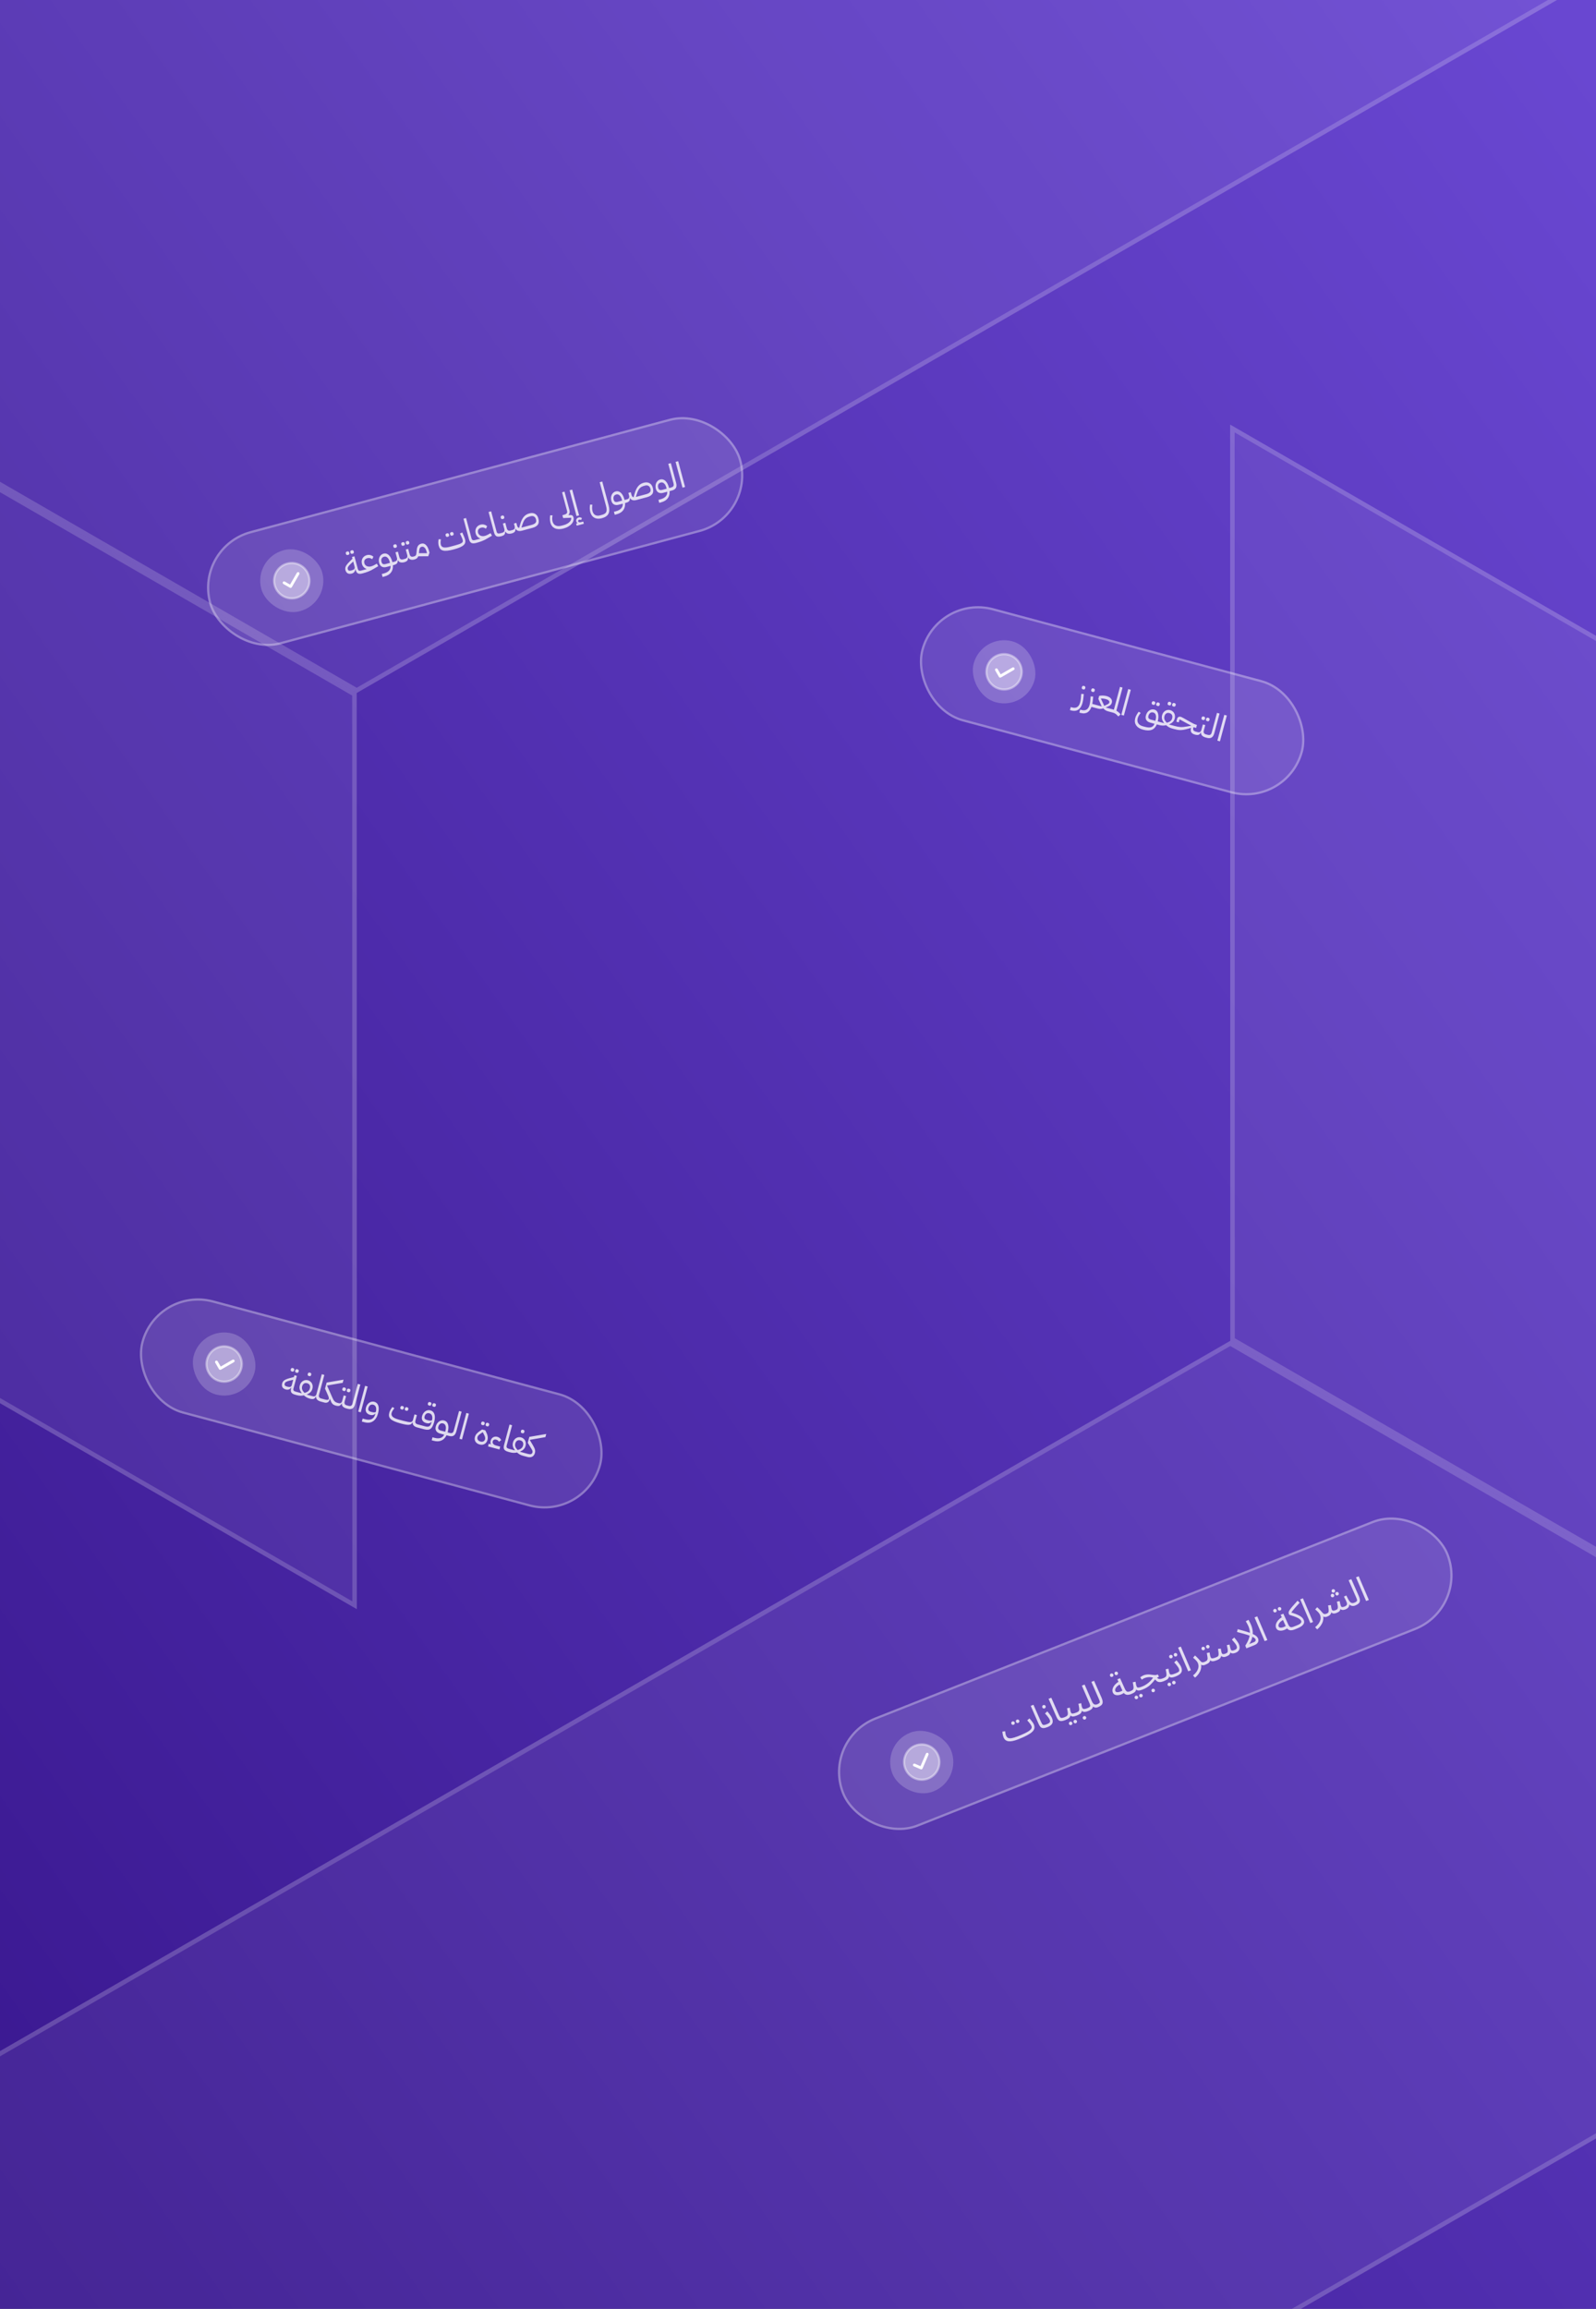 <svg width="708" height="1024" viewBox="0 0 708 1024" fill="none" xmlns="http://www.w3.org/2000/svg">
<rect x="0" y="0" width="708" height="1024" fill="#808080" stroke="none"/>
<g clip-path="url(#clip0_7312_21505)">
<rect width="708" height="1024" fill="url(#paint0_linear_7312_21505)"/>
<path d="M158.325 307.388L-229.25 83.622L-229.236 382.424C-229.236 449.011 -193.694 510.54 -136.02 543.827L158.23 713.637L158.298 713.596L158.23 307.429L158.325 307.388Z" fill="white" fill-opacity="0.06"/>
<path d="M-228.25 85.354L157.23 307.91L157.298 711.944L-135.52 542.961C-192.885 509.852 -228.236 448.653 -228.236 382.424L-228.25 85.354Z" stroke="white" stroke-opacity="0.17" stroke-width="2"/>
<path d="M-229.25 83.619L326.413 -237.164C384.087 -270.464 455.158 -270.451 512.832 -237.123L807.013 -67.149L158.325 307.29V307.385L-229.25 83.619Z" fill="white" fill-opacity="0.06"/>
<path d="M512.332 -236.257L805.014 -67.149L158.242 306.183L-227.25 83.619L326.913 -236.298L326.413 -237.164L326.913 -236.298C384.278 -269.42 454.967 -269.406 512.332 -236.257Z" stroke="white" stroke-opacity="0.17" stroke-width="2"/>
<path d="M933.259 818.377L933.246 519.576C933.246 452.989 897.703 391.46 840.029 358.173L545.766 188.349L545.698 188.39L545.766 594.557L545.684 594.611L933.259 818.377Z" fill="white" fill-opacity="0.06"/>
<path d="M932.259 816.645L546.766 594.081L546.698 190.042L839.529 359.039C896.894 392.147 932.246 453.346 932.246 519.576L932.259 816.645Z" stroke="white" stroke-opacity="0.17" stroke-width="2"/>
<path d="M933.25 818.376L377.573 1139.17C319.899 1172.47 248.841 1172.46 191.181 1139.14L-103 969.225V969.143L545.674 594.705V594.609L933.25 818.376Z" fill="white" fill-opacity="0.06"/>
<path d="M545.757 595.812L931.249 818.376L377.073 1138.31C319.708 1171.43 249.032 1171.41 191.681 1138.28L-101.071 969.185L545.757 595.812Z" stroke="white" stroke-opacity="0.17" stroke-width="2"/>
<g clip-path="url(#clip1_7312_21505)">
<rect x="86" y="242.267" width="244.446" height="52" rx="26" transform="rotate(-15 86 242.267)" fill="white" fill-opacity="0.1"/>
<rect x="112.288" y="247.646" width="28" height="28" rx="14" transform="rotate(-15 112.288 247.646)" fill="white" fill-opacity="0.2"/>
<path opacity="0.4" d="M137.001 255.519C138.121 259.698 135.641 263.993 131.462 265.113C127.283 266.232 122.988 263.753 121.868 259.574C120.748 255.395 123.228 251.1 127.407 249.98C131.586 248.86 135.881 251.34 137.001 255.519Z" fill="white" stroke="white"/>
<path d="M128.423 259.71L128.856 259.96L129.106 259.527L132.135 254.281C132.15 254.255 132.176 254.234 132.211 254.225C132.246 254.215 132.279 254.22 132.305 254.236C132.331 254.251 132.352 254.277 132.362 254.312C132.371 254.346 132.366 254.379 132.351 254.406L129.01 260.193C128.993 260.222 128.966 260.243 128.934 260.251C128.903 260.26 128.869 260.255 128.839 260.238L125.951 258.571C125.925 258.556 125.904 258.529 125.895 258.495C125.885 258.46 125.89 258.427 125.905 258.401C125.921 258.374 125.947 258.353 125.982 258.344C126.016 258.335 126.049 258.34 126.076 258.355L128.423 259.71Z" fill="white" stroke="white"/>
<path opacity="0.8" d="M160.927 254.284C160.453 254.411 160.042 254.483 159.693 254.499C159.351 254.502 159.054 254.444 158.801 254.324C158.556 254.191 158.349 253.998 158.182 253.744C158.012 253.481 157.87 253.137 157.757 252.715L157.687 252.452L157.61 252.473C157.59 252.975 157.436 253.392 157.149 253.723C156.87 254.041 156.488 254.264 156.004 254.394C155.314 254.579 154.723 254.538 154.232 254.272C153.752 254.004 153.42 253.529 153.238 252.849C153.161 252.561 153.135 252.281 153.162 252.008C153.186 251.726 153.269 251.439 153.411 251.146C153.561 250.841 153.769 250.526 154.036 250.201C154.299 249.865 154.632 249.5 155.034 249.105L156.355 247.79L156.148 247.017L157.23 246.728L158.72 252.291C158.834 252.714 159.019 252.973 159.277 253.07C159.532 253.156 159.886 253.139 160.339 253.017L160.88 252.872L161.154 253.892L160.927 254.284ZM155.88 253.003C156.508 252.834 156.933 252.627 157.154 252.38C157.372 252.123 157.419 251.762 157.295 251.298L156.69 249.042L155.353 250.295C154.887 250.74 154.57 251.123 154.402 251.444C154.231 251.755 154.19 252.075 154.278 252.405C154.367 252.735 154.53 252.95 154.767 253.053C155.014 253.152 155.385 253.135 155.88 253.003ZM156.299 245.602C156.093 245.657 155.913 245.645 155.759 245.565C155.602 245.474 155.487 245.295 155.416 245.027C155.344 244.759 155.355 244.552 155.448 244.406C155.538 244.249 155.687 244.143 155.893 244.088L156.063 244.042C156.269 243.987 156.45 244.005 156.607 244.095C156.761 244.175 156.874 244.349 156.946 244.617C157.018 244.885 157.008 245.097 156.918 245.254C156.824 245.401 156.675 245.501 156.469 245.557L156.299 245.602ZM154.305 246.136C154.099 246.192 153.919 246.179 153.765 246.099C153.608 246.008 153.494 245.829 153.422 245.561C153.35 245.293 153.361 245.086 153.454 244.94C153.545 244.783 153.693 244.677 153.899 244.622L154.069 244.576C154.275 244.521 154.457 244.539 154.613 244.629C154.767 244.709 154.88 244.883 154.952 245.151C155.024 245.419 155.014 245.632 154.924 245.788C154.831 245.935 154.681 246.036 154.475 246.091L154.305 246.136ZM160.431 253.324L160.658 252.932L162.605 252.41L162.584 252.333C162.137 252.188 161.722 251.918 161.34 251.523C160.969 251.126 160.71 250.654 160.564 250.108C160.439 249.644 160.403 249.201 160.456 248.779C160.508 248.356 160.627 247.976 160.813 247.639C161.006 247.289 161.264 246.994 161.586 246.753C161.905 246.502 162.266 246.322 162.668 246.215C163.255 246.057 163.798 246.044 164.297 246.176C164.793 246.297 165.245 246.54 165.652 246.906L165.12 248.009C164.763 247.751 164.41 247.586 164.059 247.515C163.719 247.44 163.353 247.455 162.962 247.56C162.375 247.718 161.971 248.003 161.75 248.415C161.537 248.815 161.502 249.282 161.645 249.818C161.723 250.107 161.856 250.358 162.046 250.572C162.236 250.786 162.464 250.957 162.73 251.084C162.993 251.202 163.288 251.272 163.615 251.295C163.941 251.318 164.279 251.282 164.63 251.188C165.093 251.064 165.556 250.874 166.017 250.618L167.171 249.977L167.787 251.104L165.927 252.199C165.472 252.476 165.045 252.717 164.647 252.923C164.247 253.119 163.842 253.299 163.434 253.463C163.035 253.625 162.612 253.777 162.165 253.919C161.727 254.059 161.24 254.2 160.705 254.344L160.431 253.324ZM169.356 254.577L170.175 254.357C171.298 254.056 172.107 253.613 172.602 253.028C173.109 252.45 173.335 251.766 173.277 250.975L171.469 251.459C170.645 251.68 169.948 251.635 169.379 251.324C168.81 251.013 168.42 250.465 168.21 249.682C168.086 249.219 168.036 248.763 168.059 248.315C168.093 247.864 168.193 247.456 168.361 247.091C168.525 246.716 168.754 246.395 169.047 246.129C169.348 245.849 169.704 245.654 170.116 245.544C170.971 245.315 171.743 245.517 172.432 246.149C173.13 246.779 173.665 247.785 174.035 249.165L174.08 249.335L174.791 249.145L175.065 250.165L174.838 250.557L174.297 250.702C174.388 251.947 174.122 252.996 173.5 253.847C172.891 254.706 171.901 255.319 170.531 255.686L169.712 255.906L169.356 254.577ZM169.251 249.238C169.372 249.691 169.579 249.989 169.871 250.132C170.174 250.272 170.588 250.271 171.113 250.13L172.998 249.625L172.87 249.146C172.646 248.311 172.31 247.695 171.861 247.296C171.419 246.884 170.926 246.752 170.379 246.898C169.854 247.039 169.494 247.323 169.299 247.751C169.115 248.175 169.099 248.671 169.251 249.238ZM174.352 249.594L174.578 249.202L175.119 249.057C175.995 248.822 176.315 248.267 176.08 247.391L175.426 244.949L176.508 244.66L177.162 247.101C177.397 247.977 177.952 248.298 178.828 248.063L179.369 247.918L179.642 248.938L179.416 249.33C177.994 249.711 177.024 249.43 176.506 248.486L176.429 248.507C176.468 249.104 176.352 249.56 176.083 249.875C175.812 250.18 175.326 250.426 174.625 250.614L174.352 249.594ZM175.377 242.975C175.171 243.03 174.991 243.017 174.837 242.937C174.681 242.847 174.566 242.668 174.495 242.4C174.423 242.132 174.433 241.925 174.527 241.778C174.617 241.621 174.766 241.515 174.972 241.46L175.142 241.415C175.348 241.359 175.529 241.377 175.686 241.468C175.84 241.548 175.953 241.722 176.025 241.99C176.096 242.258 176.087 242.47 175.996 242.627C175.903 242.773 175.754 242.874 175.547 242.929L175.377 242.975ZM178.92 248.37L179.146 247.978L179.687 247.833C180.563 247.598 180.883 247.043 180.648 246.167L179.994 243.725L181.076 243.436L181.73 245.877C181.965 246.753 182.52 247.074 183.396 246.839L183.937 246.694L184.21 247.714L183.984 248.106C182.562 248.487 181.592 248.206 181.074 247.262L180.997 247.283C181.036 247.88 180.92 248.336 180.651 248.651C180.38 248.956 179.894 249.202 179.193 249.39L178.92 248.37ZM180.904 241.494C180.698 241.549 180.518 241.537 180.364 241.457C180.207 241.366 180.092 241.187 180.021 240.919C179.949 240.651 179.96 240.444 180.053 240.297C180.143 240.141 180.292 240.035 180.498 239.979L180.668 239.934C180.874 239.879 181.055 239.896 181.212 239.987C181.366 240.067 181.479 240.241 181.551 240.509C181.623 240.777 181.613 240.989 181.523 241.146C181.429 241.292 181.28 241.393 181.074 241.448L180.904 241.494ZM178.91 242.028C178.704 242.083 178.524 242.071 178.37 241.991C178.213 241.9 178.099 241.721 178.027 241.453C177.955 241.185 177.966 240.978 178.059 240.832C178.15 240.675 178.298 240.569 178.504 240.514L178.674 240.468C178.88 240.413 179.062 240.431 179.218 240.521C179.372 240.601 179.485 240.775 179.557 241.043C179.629 241.311 179.619 241.523 179.529 241.68C179.436 241.827 179.286 241.927 179.08 241.983L178.91 242.028ZM185.545 246.727C185.394 247.11 185.178 247.416 184.897 247.646C184.624 247.863 184.245 248.036 183.761 248.166L183.488 247.146L183.714 246.754C183.91 246.701 184.068 246.631 184.188 246.544C184.318 246.454 184.421 246.344 184.497 246.213C184.579 246.069 184.639 245.899 184.674 245.701C184.717 245.491 184.752 245.25 184.778 244.978L184.905 243.718C184.976 243.037 185.163 242.478 185.467 242.044C185.767 241.599 186.242 241.289 186.891 241.116C187.653 240.911 188.333 241.099 188.93 241.679C189.538 242.256 190.005 243.158 190.334 244.384L190.529 245.11L189.977 246.699L185.545 246.727ZM185.836 245.34L189.43 245.338L189.252 244.674C189.037 243.87 188.734 243.277 188.345 242.896C187.963 242.501 187.535 242.367 187.061 242.494C186.67 242.599 186.398 242.799 186.245 243.094C186.102 243.386 186.007 243.732 185.96 244.131L185.836 245.34ZM201.27 243.673C200.188 243.963 199.261 244.15 198.489 244.236C197.727 244.319 197.087 244.297 196.567 244.171C196.047 244.045 195.631 243.809 195.317 243.463C195.011 243.103 194.779 242.629 194.622 242.042C194.511 241.63 194.45 241.194 194.437 240.733C194.434 240.27 194.476 239.746 194.562 239.16L195.598 239.196C195.411 240.185 195.401 240.994 195.569 241.623C195.738 242.251 196.161 242.635 196.838 242.773C197.513 242.902 198.495 242.793 199.783 242.448L201.946 241.869C202.678 241.672 203.275 241.49 203.738 241.322C204.201 241.154 204.558 240.981 204.808 240.804C205.059 240.626 205.212 240.436 205.268 240.233C205.332 240.017 205.326 239.77 205.252 239.492C205.205 239.317 205.137 239.103 205.047 238.851C204.955 238.589 204.809 238.252 204.611 237.842L204.035 236.621L205.072 236.161L205.616 237.39C205.813 237.834 205.961 238.203 206.062 238.496C206.17 238.777 206.25 239.015 206.303 239.21C206.446 239.746 206.465 240.227 206.358 240.653C206.262 241.077 206.012 241.464 205.609 241.815C205.217 242.163 204.663 242.488 203.949 242.79C203.245 243.089 202.352 243.383 201.27 243.673ZM200.558 237.553C200.352 237.608 200.172 237.595 200.018 237.515C199.861 237.425 199.747 237.246 199.675 236.978C199.603 236.71 199.614 236.503 199.707 236.356C199.798 236.199 199.946 236.093 200.152 236.038L200.322 235.993C200.528 235.937 200.71 235.955 200.866 236.046C201.02 236.126 201.133 236.3 201.205 236.568C201.277 236.836 201.268 237.048 201.177 237.205C201.084 237.351 200.934 237.452 200.728 237.507L200.558 237.553ZM198.564 238.087C198.358 238.142 198.178 238.13 198.024 238.049C197.867 237.959 197.753 237.78 197.681 237.512C197.61 237.244 197.62 237.037 197.714 236.89C197.804 236.734 197.952 236.628 198.159 236.572L198.329 236.527C198.535 236.472 198.716 236.489 198.873 236.58C199.027 236.66 199.14 236.834 199.211 237.102C199.283 237.37 199.274 237.582 199.183 237.739C199.09 237.885 198.94 237.986 198.734 238.041L198.564 238.087ZM211.357 240.771C210.862 240.904 210.429 240.976 210.057 240.987C209.694 240.996 209.38 240.937 209.114 240.809C208.856 240.669 208.639 240.456 208.463 240.172C208.288 239.888 208.14 239.524 208.022 239.081L205.603 230.055L206.747 229.749L209.165 238.775C209.27 239.166 209.453 239.415 209.714 239.522C209.974 239.629 210.331 239.622 210.784 239.5L211.325 239.355L211.599 240.375L211.372 240.767L211.357 240.771ZM210.875 239.807L211.102 239.415L213.049 238.894L213.028 238.816C212.581 238.671 212.166 238.401 211.784 238.007C211.413 237.609 211.154 237.138 211.008 236.591C210.883 236.128 210.848 235.685 210.9 235.262C210.952 234.839 211.071 234.46 211.257 234.123C211.451 233.773 211.708 233.477 212.03 233.236C212.349 232.985 212.71 232.806 213.112 232.698C213.699 232.541 214.242 232.528 214.741 232.659C215.237 232.78 215.689 233.024 216.096 233.389L215.564 234.493C215.207 234.235 214.854 234.07 214.504 233.998C214.163 233.924 213.798 233.939 213.406 234.044C212.819 234.201 212.415 234.486 212.194 234.899C211.981 235.298 211.946 235.766 212.089 236.302C212.167 236.59 212.3 236.841 212.49 237.056C212.68 237.27 212.908 237.44 213.174 237.568C213.438 237.685 213.732 237.755 214.059 237.778C214.385 237.801 214.724 237.766 215.074 237.672C215.537 237.548 216 237.357 216.461 237.101L217.615 236.461L218.232 237.588L216.372 238.682C215.916 238.959 215.489 239.201 215.091 239.406C214.691 239.602 214.287 239.782 213.878 239.947C213.48 240.109 213.057 240.261 212.609 240.403C212.171 240.542 211.685 240.684 211.149 240.827L210.875 239.807ZM222.485 237.79C221.991 237.922 221.557 237.994 221.185 238.006C220.823 238.014 220.509 237.955 220.242 237.827C219.984 237.687 219.767 237.474 219.591 237.19C219.416 236.906 219.269 236.542 219.15 236.099L216.732 227.074L217.875 226.767L220.294 235.793C220.399 236.184 220.581 236.434 220.842 236.54C221.102 236.647 221.459 236.64 221.913 236.519L222.454 236.374L222.727 237.394L222.501 237.786L222.485 237.79ZM222.004 236.825L222.23 236.434L222.771 236.289C223.647 236.054 223.967 235.499 223.733 234.623L223.078 232.181L224.16 231.891L224.814 234.333C225.049 235.209 225.604 235.529 226.48 235.295L227.021 235.15L227.294 236.17L227.068 236.562C225.646 236.943 224.676 236.661 224.158 235.718L224.081 235.739C224.12 236.336 224.004 236.792 223.735 237.107C223.464 237.412 222.978 237.658 222.277 237.845L222.004 236.825ZM223.029 230.206C222.823 230.262 222.643 230.249 222.489 230.169C222.333 230.078 222.218 229.899 222.147 229.631C222.075 229.363 222.086 229.156 222.179 229.01C222.269 228.853 222.418 228.747 222.624 228.692L222.794 228.646C223 228.591 223.181 228.609 223.338 228.699C223.492 228.779 223.605 228.953 223.677 229.221C223.748 229.489 223.739 229.702 223.648 229.858C223.555 230.005 223.406 230.106 223.199 230.161L223.029 230.206ZM229.382 233.109C229.548 233.727 229.855 234.07 230.304 234.138L230.754 232.543C230.964 231.758 231.21 231.09 231.493 230.539C231.773 229.978 232.084 229.509 232.424 229.13C232.765 228.752 233.131 228.449 233.523 228.223C233.925 227.994 234.358 227.817 234.822 227.693C235.821 227.425 236.674 227.495 237.379 227.902C238.082 228.299 238.563 228.982 238.822 229.95C239.134 231.114 239.063 232.023 238.608 232.674C238.153 233.326 237.354 233.806 236.211 234.112L231.636 235.338C230.214 235.719 229.244 235.437 228.726 234.494L228.649 234.515C228.688 235.112 228.572 235.568 228.303 235.883C228.032 236.188 227.546 236.434 226.845 236.621L226.572 235.601L226.798 235.21L227.339 235.065C228.215 234.83 228.535 234.275 228.3 233.399L227.977 232.193L229.059 231.904L229.382 233.109ZM235.854 232.783C236.627 232.576 237.185 232.288 237.528 231.92C237.871 231.552 237.956 231.044 237.782 230.395C237.611 229.756 237.318 229.321 236.902 229.09C236.495 228.846 235.997 228.802 235.41 228.96L234.946 229.084C234.534 229.194 234.169 229.336 233.851 229.51C233.541 229.67 233.257 229.89 233.001 230.168C232.751 230.434 232.523 230.777 232.315 231.197C232.115 231.604 231.918 232.104 231.723 232.697L231.336 233.911L231.403 233.975L235.854 232.783ZM249.952 234.406C248.458 234.806 247.202 234.778 246.185 234.321C245.169 233.865 244.497 233.029 244.172 231.813C244.045 231.339 243.973 230.823 243.955 230.264C243.946 229.693 243.984 229.114 244.07 228.528L245.107 228.564C245.019 229.019 244.972 229.484 244.967 229.96C244.959 230.426 245.008 230.855 245.113 231.246C245.348 232.122 245.813 232.726 246.51 233.058C247.216 233.388 248.085 233.415 249.115 233.139L250.042 232.89C250.661 232.725 251.194 232.51 251.642 232.246C252.093 231.993 252.455 231.714 252.727 231.409C253.011 231.112 253.207 230.811 253.313 230.507C253.419 230.202 253.436 229.916 253.364 229.648L253.356 229.617L249.819 229.77L249.48 228.503L250.113 228.333C250.711 228.173 251.13 227.966 251.372 227.714C251.621 227.448 251.678 227.063 251.543 226.558L249.34 218.336L250.421 218.046L252.625 226.268C252.74 226.701 252.756 227.089 252.671 227.432C252.594 227.762 252.428 228.071 252.175 228.36L252.191 228.422L253.119 228.422C253.791 228.418 254.213 228.736 254.384 229.375C254.514 229.859 254.513 230.351 254.382 230.85C254.261 231.346 254.013 231.821 253.638 232.275C253.262 232.729 252.765 233.138 252.145 233.503C251.527 233.878 250.796 234.179 249.952 234.406ZM252.687 217.439L253.831 217.133L256.895 228.57L255.751 228.876L252.687 217.439ZM255.586 232.217L256.143 232.067L256.142 232.002C256.032 231.921 255.931 231.815 255.841 231.684C255.754 231.564 255.691 231.432 255.652 231.288C255.545 230.886 255.589 230.515 255.785 230.176C255.981 229.836 256.285 229.611 256.697 229.501C256.934 229.437 257.191 229.429 257.469 229.476C257.75 229.533 257.978 229.643 258.154 229.806L257.768 230.655C257.499 230.473 257.23 230.418 256.962 230.49C256.777 230.539 256.635 230.627 256.536 230.753C256.44 230.889 256.411 231.029 256.45 231.174C256.508 231.39 256.651 231.534 256.88 231.605C257.109 231.676 257.399 231.665 257.749 231.571L258.738 231.306L259.003 232.295L255.835 233.144L255.586 232.217ZM266.991 229.84C265.693 230.188 264.592 230.118 263.689 229.631C262.785 229.145 262.171 228.293 261.845 227.078C261.718 226.604 261.646 226.087 261.629 225.529C261.619 224.957 261.657 224.378 261.743 223.792L262.78 223.829C262.7 224.314 262.661 224.805 262.661 225.302C262.662 225.799 262.717 226.253 262.828 226.665C263.051 227.5 263.456 228.082 264.041 228.411C264.626 228.74 265.331 228.794 266.155 228.573L267.082 228.325C267.566 228.195 267.958 228.029 268.257 227.827C268.57 227.633 268.795 227.38 268.932 227.067C269.071 226.765 269.133 226.395 269.115 225.958C269.1 225.531 269.014 225.024 268.856 224.437L266.024 213.866L267.167 213.559L270 224.131C270.422 225.707 270.392 226.952 269.908 227.866C269.426 228.79 268.454 229.448 266.991 229.84ZM272.342 226.981L273.161 226.762C274.284 226.461 275.093 226.018 275.588 225.433C276.096 224.855 276.321 224.171 276.264 223.38L274.455 223.864C273.631 224.085 272.934 224.04 272.365 223.729C271.796 223.417 271.406 222.87 271.196 222.087C271.072 221.624 271.022 221.168 271.045 220.72C271.079 220.269 271.18 219.861 271.347 219.496C271.511 219.121 271.74 218.8 272.033 218.534C272.334 218.254 272.69 218.059 273.102 217.949C273.957 217.72 274.729 217.922 275.418 218.554C276.117 219.184 276.651 220.189 277.021 221.57L277.066 221.74L277.777 221.55L278.051 222.57L277.824 222.962L277.284 223.106C277.374 224.352 277.109 225.401 276.486 226.252C275.877 227.111 274.888 227.724 273.517 228.091L272.698 228.311L272.342 226.981ZM272.237 221.643C272.358 222.096 272.565 222.394 272.857 222.537C273.16 222.677 273.574 222.676 274.099 222.535L275.985 222.03L275.856 221.551C275.633 220.716 275.296 220.1 274.847 219.701C274.406 219.289 273.912 219.157 273.366 219.303C272.84 219.444 272.48 219.728 272.285 220.156C272.101 220.58 272.085 221.076 272.237 221.643ZM280.148 219.506C280.314 220.125 280.621 220.467 281.07 220.535L281.521 218.94C281.73 218.155 281.976 217.487 282.259 216.936C282.54 216.375 282.85 215.906 283.19 215.527C283.531 215.149 283.897 214.847 284.289 214.62C284.691 214.391 285.124 214.214 285.588 214.09C286.587 213.822 287.44 213.892 288.145 214.299C288.848 214.696 289.329 215.379 289.589 216.347C289.901 217.512 289.829 218.42 289.374 219.072C288.92 219.724 288.12 220.203 286.977 220.509L282.402 221.735C280.98 222.116 280.01 221.835 279.493 220.891L279.415 220.912C279.454 221.509 279.339 221.965 279.07 222.28C278.798 222.585 278.312 222.831 277.611 223.019L277.338 221.999L277.564 221.607L278.105 221.462C278.981 221.227 279.301 220.672 279.067 219.796L278.744 218.591L279.825 218.301L280.148 219.506ZM286.621 219.18C287.393 218.973 287.951 218.686 288.294 218.318C288.637 217.949 288.722 217.441 288.548 216.792C288.377 216.153 288.084 215.718 287.668 215.487C287.261 215.243 286.763 215.2 286.176 215.357L285.712 215.481C285.3 215.592 284.935 215.734 284.617 215.907C284.307 216.068 284.023 216.287 283.767 216.566C283.518 216.831 283.289 217.174 283.082 217.594C282.881 218.001 282.684 218.501 282.49 219.094L282.103 220.308L282.17 220.373L286.621 219.18ZM292.088 221.691L292.907 221.471C294.03 221.17 294.839 220.727 295.334 220.142C295.842 219.564 296.067 218.88 296.01 218.089L294.201 218.573C293.377 218.794 292.68 218.749 292.111 218.438C291.542 218.127 291.152 217.579 290.942 216.796C290.818 216.333 290.768 215.877 290.791 215.429C290.825 214.978 290.926 214.57 291.093 214.205C291.257 213.83 291.486 213.509 291.779 213.243C292.08 212.963 292.436 212.768 292.848 212.658C293.703 212.429 294.475 212.631 295.164 213.263C295.863 213.893 296.397 214.899 296.767 216.279L296.813 216.449L297.523 216.259L297.797 217.279L297.571 217.671L297.03 217.816C297.12 219.061 296.855 220.11 296.233 220.961C295.623 221.82 294.634 222.433 293.263 222.8L292.444 223.02L292.088 221.691ZM291.983 216.352C292.104 216.805 292.311 217.103 292.603 217.246C292.906 217.386 293.32 217.385 293.845 217.244L295.731 216.739L295.602 216.26C295.379 215.425 295.042 214.809 294.593 214.41C294.152 213.998 293.658 213.866 293.112 214.012C292.586 214.153 292.226 214.437 292.032 214.865C291.847 215.289 291.831 215.785 291.983 216.352ZM297.084 216.708L297.31 216.316L297.758 216.196C298.253 216.063 298.578 215.855 298.734 215.57C298.9 215.283 298.916 214.892 298.784 214.397L296.456 205.711L297.6 205.405L299.927 214.091C300.181 215.039 300.162 215.789 299.868 216.343C299.585 216.893 299.001 217.287 298.114 217.525L297.357 217.728L297.084 216.708ZM299.695 204.844L300.839 204.537L303.903 215.974L302.759 216.28L299.695 204.844Z" fill="white"/>
</g>
<rect x="86.612" y="242.621" width="243.446" height="51" rx="25.5" transform="rotate(-15 86.612 242.621)" stroke="white" stroke-opacity="0.3"/>
<g clip-path="url(#clip2_7312_21505)">
<rect x="364" y="771.269" width="289.227" height="52" rx="26" transform="rotate(-21.557 364 771.269)" fill="white" fill-opacity="0.1"/>
<rect x="390.73" y="773.611" width="28" height="28" rx="14" transform="rotate(-21.557 390.73 773.611)" fill="white" fill-opacity="0.2"/>
<path opacity="0.4" d="M416.18 778.61C417.77 782.633 415.797 787.184 411.773 788.773C407.75 790.363 403.199 788.39 401.61 784.366C400.02 780.342 401.993 775.792 406.017 774.202C410.041 772.613 414.591 774.586 416.18 778.61Z" fill="white" stroke="white"/>
<path d="M408.138 783.753L408.596 783.952L408.795 783.493L411.205 777.936C411.217 777.908 411.241 777.884 411.274 777.871C411.308 777.858 411.341 777.859 411.369 777.871C411.397 777.883 411.421 777.907 411.434 777.94C411.447 777.974 411.446 778.007 411.434 778.035L408.775 784.166C408.762 784.197 408.737 784.22 408.707 784.232C408.677 784.244 408.643 784.244 408.611 784.23L405.552 782.903C405.524 782.891 405.5 782.868 405.487 782.834C405.474 782.801 405.475 782.768 405.487 782.74C405.499 782.712 405.523 782.688 405.556 782.675C405.589 782.662 405.623 782.663 405.651 782.675L408.138 783.753Z" fill="white" stroke="white"/>
<path opacity="0.8" d="M451.719 771.383L451.624 770.009C452.784 769.551 453.77 769.127 454.579 768.739C455.399 768.346 456.051 767.979 456.536 767.639C457.027 767.284 457.356 766.942 457.524 766.612C457.698 766.268 457.718 765.927 457.585 765.59C457.436 765.213 457.194 764.804 456.859 764.363C456.524 763.922 456.136 763.462 455.694 762.982L456.681 762.128C456.936 762.394 457.19 762.69 457.444 763.014C457.704 763.324 457.945 763.642 458.165 763.967C458.382 764.283 458.549 764.59 458.666 764.888C458.898 765.473 458.962 766.027 458.858 766.549C458.751 767.062 458.436 767.571 457.913 768.075C457.39 768.58 456.621 769.102 455.607 769.64C454.602 770.175 453.306 770.755 451.719 771.383ZM451.719 771.383C450.836 771.731 450.034 771.98 449.312 772.127C448.604 772.28 447.98 772.326 447.44 772.265C446.899 772.203 446.44 772.029 446.063 771.742C445.682 771.445 445.384 771.024 445.168 770.478C445.07 770.23 444.99 769.969 444.928 769.696C444.862 769.412 444.806 769.125 444.759 768.833C444.723 768.538 444.691 768.253 444.662 767.977L445.89 767.819C445.909 767.984 445.935 768.18 445.967 768.408C445.996 768.626 446.032 768.847 446.075 769.071C446.127 769.291 446.187 769.485 446.253 769.654C446.457 770.17 446.751 770.535 447.134 770.751C447.523 770.953 448.075 770.999 448.788 770.889C449.498 770.769 450.443 770.476 451.624 770.009L452.215 770.636L451.719 771.383ZM451.723 764.121C451.515 764.203 451.309 764.204 451.105 764.124C450.907 764.03 450.769 763.884 450.691 763.686C450.613 763.487 450.613 763.286 450.694 763.083C450.784 762.875 450.933 762.73 451.141 762.648C451.339 762.569 451.537 762.577 451.735 762.671C451.943 762.761 452.086 762.905 452.164 763.104C452.243 763.302 452.237 763.505 452.147 763.713C452.063 763.907 451.921 764.043 451.723 764.121ZM449.684 764.926C449.476 765.009 449.27 765.01 449.066 764.93C448.869 764.836 448.731 764.69 448.652 764.491C448.574 764.293 448.575 764.092 448.655 763.888C448.745 763.681 448.894 763.536 449.102 763.453C449.301 763.375 449.499 763.383 449.696 763.477C449.904 763.567 450.047 763.711 450.125 763.909C450.204 764.108 450.198 764.311 450.108 764.518C450.024 764.712 449.883 764.848 449.684 764.926ZM464.722 765.97C463.929 766.284 463.283 766.435 462.786 766.425C462.299 766.411 461.902 766.247 461.594 765.933C461.286 765.619 461.005 765.168 460.75 764.581L457.237 756.558L458.457 756.076L461.782 763.622C461.994 764.101 462.187 764.46 462.363 764.7C462.544 764.927 462.783 765.039 463.08 765.036C463.387 765.03 463.824 764.915 464.389 764.691C464.597 764.609 464.77 764.61 464.906 764.693C465.048 764.763 465.151 764.878 465.214 765.036C465.276 765.195 465.266 765.371 465.182 765.565C465.094 765.749 464.941 765.884 464.722 765.97ZM464.514 766.052L464.181 764.773C464.667 764.581 465.042 764.399 465.306 764.226C465.571 764.052 465.732 763.851 465.79 763.622C465.845 763.382 465.8 763.079 465.655 762.712C465.557 762.464 465.401 762.187 465.189 761.881C464.972 761.565 464.723 761.239 464.441 760.903C464.159 760.567 463.87 760.24 463.572 759.922L464.601 758.999C464.855 759.266 465.117 759.581 465.387 759.944C465.667 760.304 465.925 760.667 466.161 761.032C466.397 761.398 466.574 761.729 466.691 762.027C466.848 762.424 466.943 762.794 466.975 763.136C467.013 763.465 466.991 763.772 466.909 764.057C466.822 764.332 466.673 764.592 466.46 764.837C466.253 765.067 465.989 765.286 465.669 765.493C465.346 765.69 464.961 765.876 464.514 766.052ZM463.409 757.681C463.201 757.763 462.995 757.764 462.791 757.684C462.593 757.59 462.455 757.444 462.377 757.246C462.299 757.047 462.299 756.846 462.38 756.643C462.47 756.435 462.619 756.29 462.827 756.208C463.025 756.129 463.223 756.137 463.421 756.231C463.629 756.321 463.772 756.465 463.85 756.664C463.929 756.862 463.923 757.065 463.833 757.273C463.749 757.466 463.607 757.603 463.409 757.681ZM472.633 762.845C471.839 763.159 471.194 763.31 470.696 763.3C470.209 763.286 469.812 763.122 469.504 762.808C469.196 762.494 468.915 762.043 468.66 761.456L465.147 753.433L466.367 752.951L469.692 760.497C469.904 760.976 470.098 761.335 470.273 761.575C470.454 761.802 470.693 761.914 470.991 761.911C471.298 761.905 471.734 761.79 472.299 761.566C472.508 761.484 472.68 761.485 472.816 761.568C472.959 761.638 473.061 761.753 473.124 761.911C473.186 762.07 473.176 762.246 473.092 762.44C473.004 762.624 472.851 762.759 472.633 762.845ZM472.424 762.927L472.091 761.648C472.587 761.452 472.96 761.265 473.211 761.086C473.457 760.897 473.609 760.67 473.665 760.407C473.728 760.13 473.723 759.771 473.652 759.329C473.581 758.887 473.48 758.313 473.35 757.607L474.599 757.372C474.63 757.566 474.664 757.782 474.7 758.02C474.737 758.258 474.779 758.494 474.825 758.728C474.878 758.948 474.935 759.137 474.998 759.296C475.057 759.445 475.122 759.58 475.192 759.701C475.263 759.822 475.381 759.902 475.545 759.94C475.709 759.978 475.957 759.966 476.288 759.904C476.615 759.833 477.066 759.683 477.642 759.456C477.85 759.373 478.022 759.374 478.159 759.458C478.301 759.528 478.404 759.642 478.466 759.801C478.529 759.96 478.518 760.136 478.434 760.33C478.346 760.513 478.193 760.648 477.975 760.735C477.37 760.974 476.877 761.134 476.496 761.216C476.112 761.287 475.8 761.296 475.56 761.241C475.331 761.183 475.139 761.075 474.985 760.918C474.837 760.747 474.693 760.54 474.551 760.298L475.009 760.152C474.976 760.532 474.904 760.858 474.794 761.131C474.694 761.4 474.546 761.636 474.351 761.839C474.156 762.042 473.898 762.231 473.577 762.403C473.265 762.572 472.881 762.747 472.424 762.927ZM477.286 764.258C477.077 764.341 476.869 764.337 476.662 764.247C476.468 764.163 476.332 764.022 476.253 763.823C476.175 763.625 476.176 763.424 476.256 763.22C476.346 763.013 476.495 762.868 476.704 762.785C476.902 762.707 477.1 762.715 477.298 762.809C477.505 762.899 477.648 763.043 477.727 763.241C477.805 763.44 477.797 763.638 477.703 763.835C477.623 764.039 477.484 764.18 477.286 764.258ZM475.247 765.064C475.038 765.146 474.831 765.142 474.623 765.052C474.429 764.968 474.293 764.827 474.215 764.629C474.136 764.43 474.137 764.229 474.217 764.025C474.307 763.818 474.456 763.673 474.665 763.591C474.863 763.512 475.061 763.52 475.259 763.614C475.467 763.704 475.61 763.848 475.688 764.047C475.766 764.245 475.759 764.443 475.665 764.641C475.584 764.844 475.445 764.985 475.247 765.064ZM477.767 760.817L477.434 759.538C477.851 759.373 478.164 759.209 478.375 759.045C478.582 758.872 478.704 758.658 478.74 758.402C478.783 758.133 478.769 757.777 478.697 757.335C478.626 756.893 478.525 756.32 478.396 755.614L479.645 755.379C479.675 755.573 479.709 755.789 479.746 756.027C479.782 756.265 479.824 756.5 479.871 756.734C479.923 756.954 479.981 757.144 480.043 757.303C480.122 757.501 480.237 757.662 480.389 757.785C480.541 757.909 480.783 757.956 481.116 757.928C481.449 757.9 481.923 757.764 482.538 757.521C482.747 757.439 482.919 757.44 483.055 757.523C483.198 757.593 483.3 757.708 483.363 757.866C483.425 758.025 483.415 758.201 483.331 758.395C483.243 758.579 483.09 758.714 482.872 758.8C482.227 759.055 481.699 759.2 481.289 759.236C480.875 759.262 480.538 759.194 480.28 759.033C480.017 758.861 479.789 758.619 479.596 758.305L480.055 758.158C480.021 758.539 479.95 758.865 479.839 759.138C479.739 759.407 479.602 759.639 479.426 759.834C479.251 760.03 479.028 760.204 478.756 760.357C478.484 760.511 478.154 760.664 477.767 760.817ZM481.391 762.585C481.182 762.667 480.974 762.664 480.767 762.574C480.573 762.49 480.437 762.348 480.358 762.15C480.28 761.951 480.281 761.75 480.361 761.547C480.451 761.339 480.6 761.194 480.809 761.112C481.007 761.034 481.205 761.041 481.403 761.135C481.61 761.225 481.753 761.369 481.832 761.568C481.91 761.766 481.902 761.964 481.808 762.162C481.728 762.366 481.589 762.507 481.391 762.585ZM482.66 758.884L482.312 757.611C482.877 757.387 483.252 757.176 483.437 756.977C483.623 756.777 483.675 756.533 483.595 756.244C483.525 755.95 483.382 755.559 483.166 755.071L479.921 747.597L481.156 747.109L484.375 754.559C484.595 755.057 484.831 755.423 485.083 755.656C485.342 755.875 485.617 755.99 485.908 756.001C486.199 756.012 486.493 755.959 486.791 755.841C486.999 755.759 487.171 755.76 487.308 755.843C487.45 755.913 487.553 756.028 487.615 756.186C487.678 756.345 487.667 756.521 487.583 756.715C487.495 756.899 487.342 757.034 487.124 757.12C486.707 757.285 486.335 757.358 486.006 757.338C485.683 757.305 485.401 757.216 485.16 757.07C484.925 756.911 484.736 756.722 484.592 756.503L484.917 756.41C484.935 756.746 484.871 757.064 484.725 757.363C484.585 757.647 484.349 757.919 484.015 758.177C483.677 758.425 483.225 758.661 482.66 758.884ZM486.913 757.204L486.565 755.931C487.13 755.707 487.505 755.496 487.69 755.297C487.876 755.097 487.928 754.853 487.848 754.563C487.778 754.27 487.635 753.879 487.419 753.391L484.144 745.928L485.35 745.452L488.587 752.775C488.814 753.293 488.979 753.767 489.08 754.197C489.191 754.624 489.197 755.017 489.098 755.377C489.01 755.733 488.79 756.061 488.438 756.36C488.096 756.656 487.587 756.937 486.913 757.204ZM501.779 751.331C501.243 751.542 500.738 751.656 500.262 751.672C499.793 751.674 499.362 751.54 498.969 751.271C498.582 750.988 498.242 750.52 497.95 749.867L495.666 744.783L496.871 744.307L499.049 749.123C499.263 749.578 499.486 749.897 499.719 750.08C499.948 750.253 500.203 750.331 500.482 750.312C500.767 750.28 501.089 750.193 501.446 750.052C501.654 749.969 501.826 749.97 501.963 750.054C502.105 750.124 502.208 750.238 502.27 750.397C502.333 750.556 502.322 750.732 502.238 750.926C502.15 751.109 501.997 751.245 501.779 751.331ZM498.885 750.582C498.39 750.983 497.875 751.29 497.339 751.502C496.804 751.714 496.286 751.826 495.787 751.84C495.288 751.854 494.85 751.763 494.475 751.567C494.096 751.361 493.822 751.045 493.653 750.619C493.488 750.202 493.438 749.769 493.501 749.32C493.574 748.866 493.738 748.423 493.991 747.991C494.254 747.554 494.592 747.145 495.004 746.765C495.421 746.37 495.894 746.029 496.422 745.74L497.124 746.908C496.636 747.123 496.222 747.367 495.882 747.639C495.548 747.897 495.283 748.168 495.085 748.453C494.898 748.733 494.776 749.005 494.719 749.268C494.663 749.532 494.674 749.762 494.752 749.961C494.838 750.179 494.988 750.326 495.202 750.402C495.415 750.479 495.662 750.507 495.941 750.489C496.217 750.46 496.507 750.397 496.813 750.299C497.114 750.192 497.398 750.068 497.664 749.929C497.926 749.779 498.143 749.631 498.314 749.483L498.885 750.582ZM495.481 742.878C495.272 742.96 495.066 742.961 494.863 742.881C494.665 742.787 494.527 742.641 494.449 742.442C494.37 742.244 494.371 742.043 494.451 741.839C494.541 741.632 494.69 741.487 494.899 741.404C495.097 741.326 495.295 741.334 495.493 741.428C495.7 741.518 495.843 741.662 495.922 741.86C496 742.059 495.994 742.262 495.904 742.469C495.82 742.663 495.679 742.799 495.481 742.878ZM493.442 743.683C493.234 743.765 493.028 743.766 492.824 743.686C492.626 743.592 492.488 743.446 492.41 743.248C492.331 743.049 492.332 742.848 492.412 742.645C492.502 742.437 492.652 742.292 492.86 742.21C493.058 742.131 493.256 742.139 493.454 742.233C493.662 742.323 493.805 742.467 493.883 742.666C493.961 742.864 493.956 743.067 493.866 743.275C493.782 743.469 493.64 743.605 493.442 743.683ZM501.576 751.411L501.242 750.132C501.738 749.936 502.112 749.749 502.362 749.569C502.608 749.38 502.76 749.154 502.816 748.891C502.879 748.614 502.875 748.254 502.803 747.812C502.732 747.37 502.631 746.796 502.502 746.091L503.75 745.855C503.781 746.05 503.815 746.266 503.852 746.504C503.888 746.741 503.93 746.977 503.976 747.211C504.029 747.431 504.087 747.621 504.149 747.779C504.208 747.928 504.273 748.063 504.344 748.184C504.414 748.306 504.532 748.385 504.696 748.424C504.86 748.462 505.108 748.45 505.439 748.388C505.766 748.316 506.218 748.167 506.793 747.939C507.001 747.857 507.174 747.858 507.31 747.942C507.452 748.011 507.555 748.126 507.617 748.285C507.68 748.443 507.669 748.619 507.585 748.813C507.497 748.997 507.344 749.132 507.126 749.218C506.521 749.457 506.028 749.618 505.647 749.699C505.263 749.771 504.951 749.78 504.711 749.725C504.482 749.667 504.29 749.559 504.136 749.402C503.989 749.231 503.844 749.024 503.702 748.782L504.16 748.635C504.127 749.015 504.055 749.342 503.945 749.615C503.845 749.884 503.698 750.12 503.503 750.323C503.308 750.526 503.049 750.714 502.728 750.887C502.416 751.056 502.032 751.231 501.576 751.411ZM506.437 752.742C506.228 752.824 506.02 752.821 505.813 752.731C505.619 752.647 505.483 752.505 505.405 752.307C505.326 752.109 505.327 751.907 505.407 751.704C505.497 751.496 505.646 751.351 505.855 751.269C506.053 751.191 506.251 751.198 506.449 751.292C506.656 751.382 506.799 751.527 506.878 751.725C506.956 751.923 506.948 752.121 506.854 752.319C506.774 752.523 506.635 752.664 506.437 752.742ZM504.398 753.548C504.19 753.63 503.982 753.626 503.774 753.536C503.58 753.452 503.444 753.311 503.366 753.112C503.287 752.914 503.288 752.713 503.368 752.509C503.458 752.302 503.608 752.157 503.816 752.074C504.014 751.996 504.212 752.004 504.41 752.098C504.618 752.188 504.761 752.332 504.839 752.53C504.917 752.729 504.91 752.927 504.816 753.124C504.736 753.328 504.596 753.469 504.398 753.548ZM516.398 745.556C515.981 745.72 515.589 745.846 515.222 745.934C514.852 746.011 514.498 746.031 514.161 745.992C513.825 745.953 513.507 745.831 513.209 745.628C512.907 745.415 512.614 745.095 512.331 744.668L513.003 743.8C513.289 744.146 513.567 744.386 513.838 744.52C514.109 744.653 514.419 744.697 514.767 744.651C515.126 744.601 515.558 744.476 516.064 744.277C516.273 744.194 516.445 744.195 516.581 744.279C516.724 744.349 516.826 744.463 516.889 744.622C516.952 744.78 516.941 744.957 516.857 745.15C516.769 745.334 516.616 745.469 516.398 745.556ZM506.919 749.3L506.57 748.027C507.086 747.823 507.577 747.584 508.041 747.309C508.506 747.033 508.947 746.727 509.364 746.39C509.782 746.053 510.168 745.694 510.522 745.314C510.882 744.919 511.206 744.504 511.493 744.07C511.145 743.944 510.769 743.863 510.365 743.827C509.961 743.792 509.538 743.81 509.096 743.881C508.66 743.939 508.219 744.056 507.772 744.232C507.613 744.295 507.466 744.359 507.332 744.423C507.197 744.488 507.066 744.563 506.938 744.648C506.807 744.722 506.66 744.815 506.497 744.925L505.813 743.888C506.049 743.703 506.293 743.538 506.546 743.392C506.794 743.237 507.042 743.11 507.29 743.012C507.806 742.808 508.298 742.688 508.765 742.653C509.229 742.607 509.665 742.607 510.073 742.652C510.49 742.694 510.883 742.745 511.251 742.806C511.63 742.863 511.988 742.899 512.327 742.915C512.661 742.92 512.982 742.862 513.29 742.741L513.602 742.617L514.13 743.647C513.703 743.816 513.335 744.03 513.025 744.29C512.715 744.55 512.423 744.843 512.151 745.169C511.884 745.481 511.603 745.815 511.308 746.173C511.01 746.52 510.67 746.878 510.288 747.247C509.902 747.606 509.435 747.962 508.887 748.316C508.348 748.667 507.692 748.995 506.919 749.3ZM511.866 750.459C511.658 750.542 511.45 750.538 511.243 750.448C511.049 750.364 510.913 750.223 510.834 750.024C510.756 749.826 510.757 749.625 510.837 749.421C510.927 749.213 511.076 749.069 511.284 748.986C511.483 748.908 511.681 748.916 511.879 749.01C512.086 749.1 512.229 749.244 512.308 749.442C512.386 749.641 512.378 749.839 512.284 750.036C512.204 750.24 512.065 750.381 511.866 750.459ZM516.185 745.64L515.852 744.361C516.348 744.165 516.721 743.977 516.971 743.798C517.218 743.609 517.369 743.383 517.426 743.119C517.489 742.842 517.484 742.483 517.413 742.041C517.341 741.599 517.241 741.025 517.111 740.319L518.36 740.084C518.391 740.278 518.425 740.494 518.461 740.732C518.498 740.97 518.539 741.206 518.586 741.44C518.638 741.66 518.696 741.849 518.759 742.008C518.818 742.157 518.882 742.292 518.953 742.413C519.024 742.534 519.141 742.614 519.306 742.652C519.47 742.69 519.718 742.679 520.049 742.617C520.376 742.545 520.827 742.395 521.402 742.168C521.611 742.085 521.783 742.086 521.919 742.17C522.062 742.24 522.164 742.354 522.227 742.513C522.29 742.672 522.279 742.848 522.195 743.042C522.107 743.226 521.954 743.361 521.736 743.447C521.131 743.686 520.638 743.846 520.257 743.928C519.872 743.999 519.56 744.008 519.321 743.953C519.091 743.895 518.9 743.787 518.746 743.63C518.598 743.459 518.453 743.252 518.312 743.01L518.77 742.864C518.737 743.244 518.665 743.57 518.555 743.843C518.455 744.112 518.307 744.348 518.112 744.551C517.917 744.755 517.659 744.943 517.337 745.116C517.025 745.285 516.641 745.459 516.185 745.64ZM521.046 746.971C520.838 747.053 520.63 747.049 520.422 746.959C520.229 746.875 520.092 746.734 520.014 746.535C519.936 746.337 519.937 746.136 520.017 745.932C520.107 745.725 520.256 745.58 520.464 745.497C520.663 745.419 520.861 745.427 521.058 745.521C521.266 745.611 521.409 745.755 521.487 745.953C521.566 746.152 521.558 746.35 521.464 746.547C521.384 746.751 521.245 746.892 521.046 746.971ZM519.007 747.776C518.799 747.858 518.591 747.854 518.384 747.764C518.19 747.68 518.054 747.539 517.975 747.341C517.897 747.142 517.898 746.941 517.978 746.738C518.068 746.53 518.217 746.385 518.425 746.303C518.624 746.224 518.822 746.232 519.02 746.326C519.227 746.416 519.37 746.56 519.449 746.759C519.527 746.957 519.519 747.155 519.425 747.353C519.345 747.557 519.206 747.698 519.007 747.776ZM521.528 743.529L521.195 742.25C521.78 742.019 522.229 741.818 522.54 741.649C522.848 741.47 523.036 741.264 523.104 741.031C523.169 740.787 523.123 740.467 522.966 740.071C522.868 739.823 522.713 739.546 522.5 739.24C522.284 738.924 522.034 738.598 521.753 738.262C521.471 737.926 521.181 737.599 520.883 737.281L521.912 736.358C522.167 736.625 522.429 736.94 522.699 737.303C522.978 737.663 523.236 738.026 523.472 738.391C523.708 738.757 523.885 739.088 524.003 739.386C524.199 739.882 524.296 740.331 524.294 740.733C524.302 741.131 524.206 741.496 524.004 741.828C523.803 742.16 523.494 742.466 523.076 742.745C522.669 743.021 522.153 743.282 521.528 743.529ZM521.762 734.628C521.554 734.711 521.348 734.712 521.144 734.632C520.946 734.538 520.808 734.391 520.73 734.193C520.652 733.995 520.653 733.794 520.733 733.59C520.823 733.382 520.972 733.237 521.18 733.155C521.379 733.077 521.577 733.084 521.774 733.178C521.982 733.268 522.125 733.413 522.203 733.611C522.282 733.809 522.276 734.012 522.186 734.22C522.102 734.414 521.961 734.55 521.762 734.628ZM519.723 735.434C519.515 735.516 519.309 735.517 519.105 735.437C518.908 735.343 518.77 735.197 518.691 734.998C518.613 734.8 518.614 734.599 518.694 734.395C518.784 734.188 518.933 734.043 519.141 733.96C519.34 733.882 519.538 733.89 519.736 733.984C519.943 734.074 520.086 734.218 520.165 734.416C520.243 734.615 520.237 734.818 520.147 735.025C520.063 735.219 519.922 735.355 519.723 735.434ZM527.106 741.239L522.611 730.732L523.816 730.256L528.312 740.763L527.106 741.239ZM530.12 744.04L529.242 743.079C529.872 742.555 530.364 742.045 530.719 741.549C531.084 741.05 531.336 740.571 531.477 740.115C531.627 739.654 531.692 739.221 531.67 738.817C531.644 738.403 531.564 738.027 531.431 737.69C531.239 737.204 530.936 736.756 530.521 736.346C530.113 735.922 529.692 735.538 529.258 735.194L530.126 734.214C530.452 734.487 530.751 734.764 531.023 735.047C531.305 735.325 531.56 735.592 531.786 735.846C532.023 736.097 532.225 736.332 532.392 736.553C532.7 736.925 532.994 737.147 533.275 737.219C533.562 737.278 533.899 737.231 534.286 737.078C534.494 736.996 534.666 736.997 534.803 737.08C534.945 737.15 535.048 737.265 535.11 737.423C535.173 737.582 535.162 737.758 535.078 737.952C534.99 738.136 534.837 738.271 534.619 738.357C534.183 738.53 533.796 738.596 533.459 738.557C533.129 738.504 532.845 738.381 532.608 738.188C532.367 737.985 532.167 737.754 532.008 737.496L532.59 737.576C532.849 738.231 532.935 738.885 532.849 739.538C532.777 740.197 532.591 740.816 532.292 741.393C531.996 741.98 531.651 742.5 531.257 742.954C530.863 743.408 530.484 743.77 530.12 744.04ZM534.418 738.437L534.085 737.158C534.581 736.962 534.954 736.774 535.204 736.595C535.451 736.406 535.602 736.18 535.659 735.916C535.721 735.639 535.717 735.28 535.645 734.838C535.574 734.396 535.474 733.822 535.344 733.116L536.593 732.881C536.624 733.075 536.657 733.291 536.694 733.529C536.731 733.767 536.772 734.003 536.819 734.237C536.871 734.457 536.929 734.646 536.992 734.805C537.05 734.954 537.115 735.089 537.186 735.21C537.257 735.331 537.374 735.411 537.538 735.449C537.703 735.487 537.95 735.476 538.281 735.414C538.609 735.342 539.06 735.192 539.635 734.965C539.844 734.882 540.016 734.883 540.152 734.967C540.294 735.037 540.397 735.151 540.46 735.31C540.522 735.469 540.512 735.645 540.428 735.839C540.34 736.023 540.187 736.158 539.968 736.244C539.363 736.483 538.87 736.643 538.49 736.725C538.105 736.796 537.793 736.805 537.554 736.75C537.324 736.692 537.133 736.584 536.979 736.427C536.831 736.256 536.686 736.05 536.545 735.807L537.003 735.661C536.969 736.041 536.898 736.367 536.788 736.64C536.687 736.909 536.54 737.145 536.345 737.348C536.15 737.552 535.892 737.74 535.57 737.913C535.258 738.082 534.874 738.256 534.418 738.437ZM536.092 731.049C535.884 731.131 535.678 731.132 535.474 731.052C535.277 730.958 535.139 730.812 535.06 730.613C534.982 730.415 534.983 730.214 535.063 730.01C535.153 729.803 535.302 729.658 535.51 729.575C535.709 729.497 535.907 729.505 536.105 729.599C536.312 729.689 536.455 729.833 536.534 730.031C536.612 730.23 536.606 730.433 536.516 730.64C536.432 730.834 536.291 730.97 536.092 731.049ZM534.054 731.854C533.845 731.936 533.639 731.937 533.436 731.857C533.238 731.763 533.1 731.617 533.022 731.419C532.943 731.22 532.944 731.019 533.024 730.816C533.114 730.608 533.263 730.463 533.472 730.381C533.67 730.302 533.868 730.31 534.066 730.404C534.274 730.494 534.417 730.638 534.495 730.837C534.573 731.035 534.567 731.238 534.477 731.446C534.393 731.639 534.252 731.776 534.054 731.854ZM539.761 736.326L539.428 735.047C539.745 734.921 539.995 734.8 540.178 734.682C540.357 734.554 540.475 734.375 540.534 734.145C540.598 733.902 540.611 733.558 540.574 733.115C540.536 732.671 540.455 732.06 540.332 731.283L541.572 731.155C541.598 731.339 541.63 731.55 541.667 731.788C541.7 732.016 541.741 732.252 541.792 732.496C541.838 732.73 541.899 732.941 541.973 733.129C542.071 733.377 542.242 733.534 542.485 733.598C542.728 733.662 543.098 733.597 543.594 733.401C543.892 733.283 544.125 733.162 544.294 733.038C544.463 732.914 544.57 732.734 544.614 732.499C544.669 732.259 544.663 731.912 544.598 731.456C544.532 731 544.411 730.389 544.234 729.621L545.448 729.383C545.488 729.573 545.54 729.805 545.602 730.079C545.664 730.352 545.726 730.626 545.789 730.9C545.857 731.159 545.924 731.373 545.991 731.542C546.046 731.681 546.128 731.803 546.239 731.909C546.355 732 546.522 732.044 546.738 732.039C546.963 732.03 547.27 731.949 547.657 731.796C547.944 731.682 548.179 731.549 548.36 731.398C548.55 731.242 548.663 731.048 548.698 730.817C548.742 730.581 548.698 730.295 548.565 729.958C548.416 729.581 548.14 729.145 547.738 728.65C547.342 728.141 546.924 727.647 546.482 727.168L547.511 726.245C547.765 726.512 548.028 726.827 548.297 727.19C548.577 727.55 548.835 727.913 549.071 728.278C549.307 728.644 549.484 728.975 549.602 729.273C549.782 729.729 549.881 730.154 549.899 730.549C549.917 730.943 549.862 731.297 549.734 731.612C549.602 731.916 549.401 732.191 549.131 732.435C548.856 732.67 548.521 732.865 548.124 733.022C547.658 733.206 547.254 733.302 546.913 733.311C546.573 733.319 546.28 733.246 546.035 733.09C545.786 732.925 545.568 732.678 545.381 732.351L545.887 732.151C545.867 732.652 545.796 733.053 545.674 733.353C545.552 733.654 545.353 733.904 545.077 734.105C544.797 734.296 544.404 734.492 543.898 734.692C543.65 734.79 543.366 734.856 543.047 734.89C542.738 734.92 542.434 734.863 542.136 734.717C541.833 734.561 541.57 734.258 541.346 733.807L541.757 733.541C541.789 734.114 541.729 734.573 541.579 734.919C541.435 735.251 541.21 735.524 540.904 735.736C540.598 735.949 540.217 736.146 539.761 736.326ZM553.89 721.437C553.803 721.219 553.685 720.962 553.533 720.666C553.382 720.37 553.226 720.077 553.065 719.785C552.903 719.493 552.76 719.246 552.634 719.043L553.855 718.389C553.963 718.575 554.097 718.826 554.256 719.142C554.421 719.444 554.576 719.75 554.721 720.059C554.867 720.369 554.98 720.628 555.063 720.836C555.251 721.312 555.4 721.792 555.511 722.276C555.628 722.746 555.703 723.227 555.737 723.718C555.766 724.199 555.747 724.689 555.68 725.186L555.631 725.583C555.537 726.159 555.373 726.746 555.139 727.343C554.901 727.931 554.585 728.525 554.192 729.128L556.067 728.387C556.405 728.254 556.647 728.112 556.794 727.962C556.937 727.803 557.011 727.641 557.016 727.479C557.031 727.313 557.007 727.15 556.944 726.991C556.838 726.724 556.543 726.456 556.059 726.188C555.581 725.907 554.963 725.635 554.205 725.372C553.444 725.1 552.598 724.832 551.669 724.568C550.739 724.305 549.765 724.047 548.748 723.795L549.06 722.537C550.239 722.851 551.283 723.143 552.193 723.415C553.113 723.682 553.911 723.946 554.588 724.206C555.27 724.453 555.846 724.707 556.317 724.968C556.793 725.216 557.174 725.484 557.46 725.773C557.752 726.047 557.963 726.348 558.092 726.675C558.178 726.894 558.229 727.138 558.244 727.407C558.264 727.663 558.221 727.932 558.115 728.215C558.015 728.484 557.822 728.749 557.535 729.011C557.255 729.26 556.852 729.488 556.326 729.696L552.904 731.048L552.427 729.842C553.159 728.705 553.686 727.671 554.007 726.741C554.337 725.808 554.488 724.911 554.458 724.051C554.428 723.192 554.238 722.32 553.89 721.437ZM561.014 727.844L556.519 717.336L557.724 716.86L562.22 727.367L561.014 727.844ZM574.221 722.712C573.685 722.924 573.18 723.037 572.704 723.053C572.235 723.055 571.804 722.922 571.411 722.653C571.024 722.37 570.684 721.902 570.392 721.249L568.108 716.164L569.313 715.688L571.491 720.505C571.705 720.959 571.929 721.278 572.161 721.461C572.39 721.635 572.645 721.712 572.924 721.693C573.209 721.661 573.531 721.574 573.888 721.433C574.096 721.351 574.268 721.352 574.405 721.435C574.547 721.505 574.65 721.62 574.712 721.778C574.775 721.937 574.764 722.113 574.68 722.307C574.592 722.491 574.439 722.626 574.221 722.712ZM571.327 721.963C570.832 722.365 570.317 722.672 569.781 722.883C569.246 723.095 568.728 723.208 568.229 723.221C567.73 723.235 567.292 723.144 566.917 722.948C566.538 722.743 566.264 722.427 566.095 722C565.93 721.583 565.88 721.15 565.943 720.701C566.016 720.248 566.18 719.805 566.433 719.372C566.696 718.935 567.034 718.527 567.446 718.146C567.863 717.752 568.336 717.41 568.864 717.121L569.566 718.289C569.078 718.505 568.664 718.749 568.324 719.021C567.99 719.279 567.725 719.55 567.527 719.834C567.34 720.115 567.218 720.387 567.162 720.65C567.105 720.913 567.116 721.144 567.194 721.342C567.28 721.56 567.43 721.708 567.644 721.784C567.858 721.86 568.104 721.889 568.383 721.87C568.659 721.842 568.949 721.778 569.255 721.681C569.556 721.573 569.84 721.449 570.106 721.31C570.368 721.161 570.585 721.012 570.756 720.864L571.327 721.963ZM567.923 714.259C567.714 714.341 567.508 714.342 567.305 714.262C567.107 714.168 566.969 714.022 566.891 713.824C566.812 713.625 566.813 713.424 566.893 713.221C566.983 713.013 567.132 712.868 567.341 712.786C567.539 712.707 567.737 712.715 567.935 712.809C568.142 712.899 568.285 713.043 568.364 713.242C568.442 713.44 568.436 713.643 568.346 713.851C568.262 714.045 568.121 714.181 567.923 714.259ZM565.884 715.064C565.676 715.147 565.47 715.148 565.266 715.068C565.068 714.974 564.93 714.828 564.852 714.629C564.774 714.431 564.774 714.23 564.854 714.026C564.944 713.818 565.094 713.674 565.302 713.591C565.5 713.513 565.698 713.521 565.896 713.615C566.104 713.705 566.247 713.849 566.325 714.047C566.403 714.246 566.398 714.449 566.308 714.656C566.224 714.85 566.082 714.986 565.884 715.064ZM574.018 722.792L573.684 721.513L575.083 720.961C575.668 720.73 576.118 720.518 576.432 720.325C576.752 720.118 576.971 719.934 577.091 719.772C577.216 719.596 577.28 719.439 577.283 719.3C577.292 719.148 577.27 719.007 577.219 718.878C577.129 718.65 576.928 718.403 576.616 718.136C576.315 717.865 575.79 717.568 575.043 717.244C574.655 717.076 574.277 716.933 573.909 716.814C573.538 716.686 573.197 716.579 572.889 716.495C572.586 716.396 572.34 716.31 572.15 716.236C571.96 716.162 571.852 716.09 571.824 716.021C571.765 715.872 571.718 715.724 571.683 715.577C571.658 715.427 571.642 715.284 571.635 715.149C571.637 715.011 571.66 714.893 571.702 714.796C571.818 714.509 571.988 714.201 572.214 713.871C572.449 713.538 572.73 713.174 573.056 712.782C573.393 712.385 573.773 711.954 574.197 711.488C574.627 711.009 575.096 710.485 575.606 709.916L576.547 710.818C575.902 711.508 575.365 712.093 574.935 712.573C574.511 713.038 574.157 713.448 573.872 713.801C573.583 714.145 573.335 714.46 573.128 714.749C572.921 715.037 572.716 715.347 572.515 715.679L572.515 715.025C573.336 715.275 574.07 715.523 574.719 715.772C575.378 716.016 575.951 716.277 576.439 716.555C576.923 716.822 577.326 717.116 577.647 717.436C577.969 717.756 578.208 718.115 578.365 718.512C578.451 718.73 578.505 718.984 578.528 719.273C578.551 719.562 578.478 719.872 578.31 720.202C578.142 720.532 577.83 720.874 577.373 721.226C576.912 721.569 576.245 721.913 575.372 722.258L574.018 722.792ZM581.281 719.837L576.786 709.329L577.992 708.853L582.487 719.361L581.281 719.837ZM584.295 722.637L583.417 721.677C584.047 721.153 584.54 720.643 584.894 720.147C585.259 719.648 585.512 719.169 585.652 718.712C585.803 718.251 585.867 717.819 585.845 717.415C585.819 717.001 585.739 716.625 585.606 716.288C585.414 715.802 585.111 715.354 584.697 714.944C584.289 714.52 583.867 714.136 583.433 713.791L584.302 712.812C584.627 713.085 584.926 713.362 585.198 713.645C585.481 713.923 585.735 714.19 585.962 714.444C586.198 714.695 586.4 714.93 586.568 715.151C586.875 715.523 587.169 715.745 587.45 715.817C587.737 715.876 588.074 715.829 588.461 715.676C588.669 715.594 588.842 715.594 588.978 715.678C589.12 715.748 589.223 715.862 589.286 716.021C589.348 716.18 589.338 716.356 589.254 716.55C589.166 716.734 589.013 716.869 588.794 716.955C588.358 717.127 587.971 717.194 587.635 717.155C587.304 717.102 587.02 716.979 586.784 716.786C586.543 716.583 586.343 716.352 586.183 716.094L586.765 716.174C587.024 716.828 587.11 717.483 587.024 718.136C586.952 718.795 586.766 719.413 586.467 719.99C586.171 720.577 585.826 721.098 585.432 721.552C585.038 722.006 584.659 722.368 584.295 722.637ZM588.593 717.034L588.26 715.755C588.577 715.63 588.827 715.508 589.01 715.39C589.189 715.262 589.308 715.083 589.366 714.854C589.43 714.61 589.444 714.267 589.406 713.823C589.368 713.379 589.288 712.769 589.164 711.992L590.404 711.863C590.442 712.135 590.49 712.46 590.548 712.839C590.606 713.217 590.692 713.55 590.805 713.838C590.868 713.997 590.963 714.12 591.089 714.208C591.216 714.295 591.387 714.337 591.603 714.332C591.825 714.313 592.099 714.239 592.427 714.109C592.724 713.992 592.957 713.871 593.126 713.747C593.295 713.623 593.402 713.443 593.447 713.207C593.501 712.968 593.496 712.62 593.43 712.164C593.365 711.709 593.244 711.097 593.067 710.33L594.28 710.091C594.321 710.282 594.372 710.514 594.434 710.787C594.497 711.061 594.559 711.334 594.621 711.608C594.689 711.868 594.757 712.082 594.823 712.251C594.878 712.39 594.961 712.512 595.071 712.617C595.188 712.709 595.354 712.752 595.57 712.747C595.796 712.738 596.102 712.657 596.489 712.504C596.985 712.308 597.301 712.063 597.437 711.769C597.583 711.47 597.572 711.108 597.403 710.681C597.313 710.453 597.214 710.217 597.106 709.973C596.994 709.719 596.863 709.444 596.711 709.148C596.566 708.838 596.388 708.49 596.178 708.103L597.235 707.599C597.612 708.379 597.937 709.014 598.21 709.502C598.493 709.986 598.763 710.35 599.02 710.593C599.282 710.822 599.561 710.947 599.856 710.968C600.151 710.989 600.502 710.919 600.909 710.758C601.117 710.676 601.289 710.677 601.426 710.761C601.568 710.831 601.67 710.945 601.733 711.104C601.796 711.262 601.785 711.439 601.701 711.632C601.613 711.816 601.46 711.951 601.242 712.037C600.905 712.171 600.584 712.246 600.281 712.262C599.984 712.265 599.705 712.226 599.444 712.146C599.189 712.051 598.956 711.926 598.744 711.768C598.539 711.597 598.365 711.402 598.221 711.184L598.524 711.167C598.591 711.657 598.555 712.072 598.415 712.415C598.281 712.743 598.074 713.019 597.796 713.244C597.514 713.459 597.194 713.636 596.837 713.778C596.401 713.95 596.022 714.036 595.701 714.037C595.38 714.038 595.097 713.96 594.852 713.805C594.613 713.635 594.401 713.387 594.214 713.059L594.72 712.859C594.7 713.36 594.629 713.761 594.507 714.062C594.384 714.362 594.185 714.613 593.909 714.814C593.629 715.005 593.236 715.2 592.73 715.4C592.482 715.498 592.199 715.564 591.879 715.598C591.57 715.629 591.267 715.571 590.968 715.425C590.666 715.269 590.403 714.966 590.179 714.516L590.59 714.25C590.621 714.823 590.562 715.282 590.412 715.628C590.268 715.96 590.043 716.232 589.737 716.445C589.431 716.658 589.05 716.854 588.593 717.034ZM591.774 706.316C591.565 706.398 591.359 706.4 591.155 706.319C590.958 706.225 590.82 706.079 590.741 705.881C590.663 705.682 590.664 705.481 590.744 705.278C590.834 705.07 590.983 704.925 591.192 704.843C591.39 704.765 591.588 704.772 591.786 704.866C591.993 704.956 592.136 705.1 592.215 705.299C592.293 705.497 592.287 705.7 592.197 705.908C592.113 706.102 591.972 706.238 591.774 706.316ZM591.408 708.353C591.2 708.435 590.994 708.436 590.79 708.356C590.593 708.262 590.455 708.116 590.376 707.918C590.298 707.719 590.299 707.518 590.379 707.314C590.469 707.107 590.618 706.962 590.826 706.88C591.025 706.801 591.223 706.809 591.42 706.903C591.628 706.993 591.771 707.137 591.849 707.336C591.928 707.534 591.922 707.737 591.832 707.945C591.748 708.138 591.607 708.274 591.408 708.353ZM593.432 707.553C593.224 707.636 593.018 707.637 592.814 707.557C592.616 707.463 592.478 707.316 592.4 707.118C592.322 706.92 592.322 706.719 592.403 706.515C592.493 706.307 592.642 706.162 592.85 706.08C593.048 706.002 593.247 706.009 593.444 706.103C593.652 706.193 593.795 706.338 593.873 706.536C593.952 706.734 593.946 706.937 593.856 707.145C593.772 707.339 593.63 707.475 593.432 707.553ZM601.028 712.122L600.68 710.849C601.245 710.625 601.62 710.414 601.805 710.215C601.99 710.016 602.043 709.771 601.963 709.482C601.893 709.188 601.75 708.797 601.534 708.309L598.259 700.847L599.465 700.37L602.702 707.693C602.929 708.211 603.094 708.685 603.195 709.116C603.306 709.542 603.312 709.935 603.213 710.295C603.125 710.651 602.904 710.979 602.553 711.279C602.211 711.574 601.702 711.855 601.028 712.122ZM606.025 710.062L601.53 699.555L602.735 699.078L607.23 709.586L606.025 710.062Z" fill="white"/>
</g>
<rect x="364.649" y="771.55" width="288.227" height="51" rx="25.5" transform="rotate(-21.557 364.649 771.55)" stroke="white" stroke-opacity="0.3"/>
<g clip-path="url(#clip3_7312_21505)">
<rect x="69.459" y="570" width="211.126" height="52" rx="26" transform="rotate(15 69.459 570)" fill="white" fill-opacity="0.1"/>
<rect x="89.535" y="587.803" width="28" height="28" rx="14" transform="rotate(15 89.535 587.803)" fill="white" fill-opacity="0.2"/>
<path opacity="0.4" d="M107.001 606.977C105.881 611.155 101.586 613.635 97.407 612.516C93.228 611.396 90.748 607.101 91.868 602.922C92.988 598.743 97.283 596.263 101.462 597.383C105.641 598.502 108.12 602.798 107.001 606.977Z" fill="white" stroke="white"/>
<path d="M97.477 606.317L97.727 606.75L98.16 606.5L103.406 603.472C103.432 603.456 103.465 603.452 103.5 603.461C103.534 603.47 103.561 603.491 103.576 603.517C103.591 603.544 103.596 603.577 103.587 603.611C103.577 603.646 103.557 603.672 103.53 603.688L97.743 607.029C97.714 607.046 97.68 607.05 97.649 607.041C97.617 607.033 97.59 607.012 97.573 606.983L95.906 604.095C95.89 604.068 95.885 604.035 95.895 604.001C95.904 603.966 95.925 603.94 95.951 603.924C95.978 603.909 96.011 603.904 96.045 603.914C96.08 603.923 96.106 603.944 96.121 603.97L97.477 606.317Z" fill="white" stroke="white"/>
<path opacity="0.8" d="M131.113 618.614C130.639 618.487 130.247 618.343 129.936 618.183C129.639 618.015 129.411 617.815 129.252 617.585C129.106 617.347 129.023 617.077 129.005 616.774C128.99 616.46 129.039 616.092 129.152 615.67L129.222 615.407L129.145 615.386C128.877 615.811 128.535 616.096 128.122 616.239C127.721 616.374 127.278 616.377 126.794 616.247C126.104 616.062 125.613 615.732 125.32 615.256C125.039 614.783 124.989 614.207 125.171 613.527C125.248 613.238 125.366 612.983 125.525 612.76C125.687 612.527 125.903 612.32 126.172 612.138C126.455 611.949 126.793 611.78 127.186 611.632C127.582 611.473 128.053 611.323 128.599 611.182L130.4 610.704L130.607 609.931L131.689 610.221L130.198 615.785C130.085 616.207 130.116 616.524 130.291 616.737C130.468 616.939 130.784 617.101 131.237 617.222L131.778 617.367L131.505 618.387L131.113 618.614ZM127.382 614.98C128.011 615.149 128.482 615.181 128.797 615.078C129.115 614.964 129.336 614.676 129.46 614.212L130.064 611.955L128.28 612.372C127.654 612.524 127.188 612.698 126.882 612.892C126.578 613.075 126.383 613.332 126.294 613.662C126.206 613.992 126.239 614.26 126.393 614.467C126.558 614.677 126.888 614.848 127.382 614.98ZM131.445 608.781C131.239 608.725 131.089 608.625 130.996 608.478C130.906 608.321 130.896 608.109 130.968 607.841C131.04 607.573 131.153 607.399 131.307 607.319C131.463 607.229 131.645 607.211 131.851 607.266L132.021 607.312C132.227 607.367 132.375 607.473 132.466 607.63C132.559 607.776 132.57 607.983 132.498 608.251C132.426 608.519 132.312 608.698 132.155 608.789C132.001 608.869 131.821 608.881 131.615 608.826L131.445 608.781ZM129.451 608.246C129.245 608.191 129.096 608.09 129.002 607.944C128.912 607.787 128.903 607.575 128.974 607.307C129.046 607.039 129.159 606.865 129.313 606.785C129.47 606.694 129.651 606.677 129.857 606.732L130.027 606.777C130.233 606.833 130.382 606.939 130.472 607.095C130.565 607.242 130.576 607.449 130.504 607.717C130.433 607.985 130.318 608.164 130.162 608.255C130.008 608.335 129.828 608.347 129.621 608.292L129.451 608.246ZM131.163 617.534L131.555 617.308L133.796 617.908L133.844 617.855C133.429 617.302 133.14 616.75 132.979 616.198C132.82 615.637 132.826 615.037 132.998 614.398C133.108 613.986 133.279 613.617 133.509 613.293C133.74 612.968 134.014 612.705 134.334 612.503C134.655 612.291 135.007 612.153 135.388 612.09C135.783 612.019 136.186 612.039 136.598 612.149C137.01 612.26 137.364 612.443 137.66 612.699C137.969 612.947 138.211 613.238 138.387 613.573C138.562 613.907 138.667 614.277 138.702 614.684C138.739 615.081 138.703 615.485 138.592 615.897C138.421 616.536 138.126 617.059 137.708 617.466C137.293 617.862 136.767 618.196 136.131 618.468L136.145 618.538L138.386 619.138L138.113 620.158L137.721 620.384L137.505 620.326C136.979 620.186 136.49 619.994 136.036 619.751C135.585 619.497 135.174 619.194 134.805 618.841C134.309 618.962 133.802 619.02 133.285 619.013C132.77 618.997 132.25 618.918 131.725 618.778L130.89 618.554L131.163 617.534ZM135.095 617.759C135.698 617.612 136.206 617.383 136.62 617.075C137.037 616.756 137.32 616.318 137.469 615.762C137.618 615.205 137.587 614.722 137.377 614.312C137.166 613.903 136.814 613.632 136.319 613.499L136.165 613.458C135.67 613.325 135.229 613.384 134.842 613.633C134.455 613.883 134.187 614.286 134.038 614.842C133.889 615.399 133.915 615.919 134.117 616.404C134.321 616.878 134.647 617.33 135.095 617.759ZM137.002 610.27C136.796 610.215 136.647 610.114 136.553 609.967C136.463 609.81 136.454 609.598 136.525 609.33C136.597 609.062 136.71 608.888 136.864 608.808C137.021 608.718 137.202 608.7 137.408 608.755L137.578 608.801C137.784 608.856 137.933 608.962 138.023 609.119C138.116 609.265 138.127 609.472 138.055 609.74C137.984 610.008 137.869 610.187 137.713 610.278C137.559 610.358 137.379 610.371 137.172 610.315L137.002 610.27ZM137.784 619.308L138.176 619.082L138.717 619.227C139.593 619.461 140.148 619.141 140.382 618.265L142.739 609.471L143.882 609.778L141.526 618.571C141.291 619.447 141.612 620.002 142.488 620.237L143.029 620.382L142.755 621.402L142.363 621.628C140.9 621.236 140.181 620.502 140.204 619.426L140.127 619.406C139.861 619.942 139.534 620.279 139.143 620.418C138.755 620.546 138.211 620.516 137.511 620.328L137.784 619.308ZM142.427 620.552L142.819 620.326L144.241 620.707C144.767 620.848 145.146 620.894 145.38 620.846C145.627 620.791 145.786 620.629 145.858 620.362C145.88 620.279 145.886 620.193 145.878 620.102C145.882 620.004 145.867 619.895 145.833 619.775C145.801 619.645 145.753 619.494 145.689 619.322C145.624 619.151 145.537 618.94 145.428 618.689L144.183 615.855L144.904 613.165L152.404 611.879L152.027 613.285L145.13 614.485L145.109 614.562L147.397 619.747C147.574 620.159 147.742 620.502 147.9 620.776C148.069 621.053 148.239 621.281 148.412 621.46C148.596 621.642 148.799 621.79 149.022 621.905C149.245 622.02 149.506 622.118 149.805 622.198L149.532 623.218L149.14 623.444C148.769 623.345 148.451 623.232 148.187 623.106C147.933 622.983 147.705 622.822 147.504 622.625C147.313 622.43 147.141 622.185 146.988 621.89C146.836 621.595 146.679 621.233 146.518 620.803L146.354 620.362L146.284 620.376C146.275 620.451 146.261 620.525 146.242 620.597C146.236 620.662 146.224 620.725 146.208 620.787C146.061 621.333 145.777 621.715 145.354 621.933C144.941 622.153 144.452 622.188 143.885 622.036L142.154 621.572L142.427 620.552ZM149.199 622.367L149.591 622.14L150.132 622.285C151.008 622.52 151.563 622.199 151.797 621.324L152.452 618.882L153.534 619.172L152.879 621.613C152.645 622.489 152.965 623.044 153.841 623.279L154.382 623.424L154.109 624.444L153.717 624.67C152.295 624.289 151.595 623.561 151.619 622.485L151.541 622.464C151.276 623.001 150.948 623.338 150.558 623.476C150.17 623.604 149.626 623.574 148.926 623.387L149.199 622.367ZM154.355 617.404C154.149 617.349 153.999 617.248 153.906 617.102C153.816 616.945 153.806 616.732 153.878 616.465C153.95 616.197 154.063 616.023 154.217 615.942C154.373 615.852 154.555 615.834 154.761 615.889L154.931 615.935C155.137 615.99 155.285 616.096 155.376 616.253C155.469 616.399 155.48 616.607 155.408 616.874C155.336 617.142 155.222 617.322 155.065 617.412C154.911 617.492 154.731 617.505 154.525 617.45L154.355 617.404ZM152.361 616.87C152.155 616.815 152.006 616.714 151.912 616.567C151.822 616.411 151.812 616.198 151.884 615.93C151.956 615.662 152.069 615.488 152.223 615.408C152.38 615.318 152.561 615.3 152.767 615.355L152.937 615.401C153.143 615.456 153.292 615.562 153.382 615.719C153.475 615.865 153.486 616.072 153.414 616.34C153.342 616.608 153.228 616.787 153.071 616.878C152.917 616.958 152.737 616.971 152.531 616.915L152.361 616.87ZM153.767 623.591L154.159 623.364L154.607 623.484C155.102 623.617 155.487 623.599 155.764 623.43C156.052 623.264 156.262 622.934 156.394 622.439L158.722 613.754L159.865 614.06L157.538 622.746C157.284 623.694 156.892 624.334 156.361 624.667C155.84 625.002 155.137 625.051 154.251 624.814L153.494 624.611L153.767 623.591ZM161.96 614.622L163.104 614.928L160.04 626.365L158.896 626.058L161.96 614.622ZM160.864 629.137L161.931 629.422C163.177 629.756 164.173 629.73 164.917 629.344C165.661 628.958 166.164 628.276 166.426 627.297L166.517 626.957L166.44 626.937C166.204 627.238 165.89 627.441 165.498 627.546C165.116 627.653 164.698 627.646 164.245 627.525C163.42 627.304 162.84 626.916 162.502 626.362C162.168 625.797 162.107 625.118 162.319 624.325C162.443 623.861 162.628 623.442 162.872 623.065C163.127 622.692 163.418 622.389 163.745 622.156C164.075 621.913 164.434 621.75 164.821 621.666C165.221 621.574 165.627 621.584 166.039 621.694C166.925 621.932 167.518 622.499 167.819 623.397C168.119 624.295 168.085 625.434 167.715 626.814C167.276 628.453 166.537 629.624 165.498 630.328C164.469 631.036 163.161 631.177 161.575 630.751L160.508 630.466L160.864 629.137ZM164.918 626.247C165.361 626.366 165.721 626.424 165.998 626.421C166.288 626.41 166.527 626.342 166.716 626.215C166.939 625.381 166.951 624.677 166.751 624.105C166.554 623.522 166.167 623.153 165.59 622.998C165.065 622.858 164.611 622.924 164.228 623.197C163.856 623.473 163.594 623.894 163.442 624.46C163.321 624.914 163.351 625.275 163.533 625.545C163.725 625.817 164.084 626.024 164.609 626.164L164.918 626.247ZM177.64 631.279C176.558 630.989 175.661 630.688 174.95 630.376C174.249 630.067 173.705 629.728 173.318 629.359C172.93 628.99 172.688 628.578 172.589 628.121C172.504 627.656 172.54 627.13 172.697 626.543C172.808 626.131 172.972 625.722 173.191 625.317C173.421 624.915 173.719 624.481 174.087 624.016L174.966 624.567C174.309 625.329 173.896 626.025 173.728 626.653C173.548 627.323 173.715 627.898 174.227 628.377C174.741 628.846 175.643 629.253 176.931 629.599L179.094 630.178C179.836 630.377 180.455 630.521 180.95 630.609C181.445 630.698 181.846 630.728 182.152 630.699C182.46 630.661 182.691 630.562 182.844 630.404C183.007 630.249 183.127 630.028 183.204 629.739L183.858 627.297L184.94 627.587L184.286 630.029C184.051 630.905 184.372 631.46 185.248 631.695L185.789 631.839L185.515 632.86L185.123 633.086C183.701 632.705 183.008 631.956 183.042 630.839L182.965 630.818C182.809 631.152 182.613 631.408 182.377 631.588C182.141 631.768 181.82 631.875 181.413 631.909C181.017 631.947 180.513 631.911 179.902 631.803C179.3 631.697 178.547 631.522 177.64 631.279ZM180.083 625.623C179.877 625.568 179.727 625.467 179.634 625.32C179.544 625.164 179.534 624.951 179.606 624.683C179.678 624.416 179.791 624.242 179.945 624.161C180.101 624.071 180.283 624.053 180.489 624.108L180.659 624.154C180.865 624.209 181.013 624.315 181.104 624.472C181.197 624.618 181.208 624.826 181.136 625.093C181.064 625.361 180.95 625.541 180.793 625.631C180.639 625.711 180.459 625.724 180.253 625.669L180.083 625.623ZM178.089 625.089C177.883 625.034 177.734 624.933 177.64 624.786C177.55 624.629 177.541 624.417 177.612 624.149C177.684 623.881 177.797 623.707 177.951 623.627C178.108 623.537 178.289 623.519 178.495 623.574L178.665 623.62C178.871 623.675 179.02 623.781 179.11 623.938C179.203 624.084 179.214 624.291 179.142 624.559C179.071 624.827 178.956 625.006 178.8 625.097C178.646 625.177 178.465 625.19 178.259 625.134L178.089 625.089ZM185.179 632.008L185.571 631.781L188.492 632.564C188.915 632.677 189.28 632.736 189.588 632.742C189.895 632.747 190.159 632.69 190.378 632.572C190.608 632.457 190.793 632.281 190.935 632.042C191.089 631.796 191.217 631.483 191.319 631.102L191.452 630.607L191.374 630.586C191.139 630.888 190.825 631.091 190.433 631.196C190.05 631.303 189.633 631.296 189.179 631.174C188.355 630.954 187.773 630.571 187.433 630.027C187.093 629.483 187.026 628.825 187.233 628.052C187.355 627.599 187.536 627.189 187.778 626.823C188.03 626.46 188.319 626.162 188.647 625.93C188.974 625.697 189.331 625.539 189.718 625.455C190.115 625.374 190.52 625.388 190.932 625.499C191.818 625.736 192.411 626.304 192.712 627.201C193.013 628.099 192.978 629.238 192.608 630.619C192.401 631.392 192.169 632.031 191.912 632.536C191.655 633.041 191.349 633.423 190.992 633.681C190.649 633.931 190.242 634.071 189.771 634.099C189.309 634.13 188.765 634.061 188.136 633.893L184.906 633.028L185.179 632.008ZM189.853 629.897C190.296 630.016 190.656 630.074 190.933 630.071C191.223 630.06 191.462 629.992 191.65 629.865C191.84 629.077 191.831 628.407 191.626 627.855C191.42 627.303 191.04 626.952 190.483 626.803C189.958 626.662 189.505 626.723 189.126 626.986C188.759 627.241 188.503 627.642 188.356 628.188C188.24 628.62 188.275 628.966 188.459 629.226C188.657 629.477 189.018 629.674 189.544 629.814L189.853 629.897ZM192.294 623.876C192.088 623.821 191.939 623.72 191.845 623.573C191.755 623.417 191.746 623.204 191.817 622.936C191.889 622.669 192.002 622.495 192.156 622.414C192.313 622.324 192.494 622.306 192.7 622.361L192.87 622.407C193.076 622.462 193.225 622.568 193.315 622.725C193.408 622.871 193.419 623.079 193.347 623.346C193.276 623.614 193.161 623.794 193.005 623.884C192.851 623.964 192.671 623.977 192.464 623.922L192.294 623.876ZM190.301 623.342C190.095 623.287 189.945 623.186 189.852 623.039C189.761 622.883 189.752 622.67 189.824 622.402C189.895 622.134 190.008 621.96 190.162 621.88C190.319 621.79 190.501 621.772 190.707 621.827L190.877 621.873C191.083 621.928 191.231 622.034 191.321 622.191C191.415 622.337 191.425 622.544 191.354 622.812C191.282 623.08 191.168 623.259 191.011 623.35C190.857 623.43 190.677 623.443 190.471 623.387L190.301 623.342ZM191.859 637.442L192.678 637.661C193.801 637.962 194.724 637.983 195.445 637.723C196.173 637.477 196.71 636.997 197.056 636.283L195.248 635.799C194.424 635.578 193.843 635.19 193.506 634.636C193.168 634.082 193.104 633.413 193.314 632.63C193.438 632.167 193.623 631.747 193.867 631.37C194.122 630.997 194.413 630.694 194.74 630.461C195.07 630.219 195.429 630.055 195.816 629.971C196.216 629.879 196.622 629.889 197.034 629.999C197.889 630.228 198.457 630.789 198.737 631.681C199.027 632.576 198.987 633.714 198.617 635.095L198.571 635.265L199.282 635.455L199.009 636.475L198.617 636.701L198.076 636.557C197.532 637.681 196.778 638.456 195.813 638.882C194.856 639.321 193.693 639.357 192.322 638.99L191.503 638.771L191.859 637.442ZM194.437 632.766C194.316 633.219 194.346 633.58 194.528 633.85C194.72 634.122 195.079 634.329 195.604 634.47L197.49 634.975L197.618 634.496C197.842 633.661 197.859 632.959 197.669 632.389C197.492 631.812 197.131 631.45 196.585 631.304C196.06 631.163 195.606 631.229 195.223 631.502C194.851 631.778 194.589 632.199 194.437 632.766ZM198.677 635.624L199.069 635.398L199.517 635.518C200.012 635.651 200.398 635.633 200.675 635.464C200.962 635.298 201.172 634.968 201.305 634.473L203.632 625.787L204.776 626.094L202.448 634.78C202.194 635.727 201.802 636.368 201.271 636.7C200.75 637.036 200.047 637.085 199.161 636.847L198.404 636.644L198.677 635.624ZM206.871 626.655L208.014 626.962L204.95 638.398L203.806 638.092L206.871 626.655ZM212.747 640.637C212.315 640.521 211.941 640.349 211.627 640.121C211.323 639.896 211.082 639.638 210.906 639.348C210.733 639.048 210.626 638.726 210.585 638.384C210.547 638.032 210.577 637.67 210.677 637.299C210.823 636.753 211.101 636.253 211.509 635.799C211.918 635.346 212.475 634.893 213.182 634.442L213.869 633.98L215.26 634.353L215.557 634.913C215.976 635.699 216.228 636.385 216.314 636.971C216.41 637.56 216.389 638.112 216.251 638.627C216.146 639.019 215.986 639.368 215.772 639.675C215.56 639.971 215.302 640.211 214.999 640.395C214.695 640.579 214.349 640.696 213.96 640.746C213.585 640.789 213.18 640.753 212.747 640.637ZM213.258 639.349C213.701 639.468 214.103 639.432 214.463 639.241C214.823 639.051 215.059 638.749 215.169 638.337C215.249 638.038 215.247 637.717 215.162 637.375C215.08 637.021 214.917 636.619 214.674 636.167L214.177 635.239L214.085 635.214L213.252 635.786C212.846 636.064 212.524 636.32 212.284 636.554C212.055 636.791 211.901 637.058 211.821 637.357C211.766 637.563 211.749 637.769 211.772 637.973C211.807 638.171 211.874 638.354 211.972 638.524C212.07 638.694 212.201 638.845 212.364 638.977C212.538 639.112 212.733 639.208 212.949 639.266L213.258 639.349ZM215.926 632.544C215.72 632.489 215.571 632.388 215.477 632.241C215.387 632.084 215.378 631.872 215.449 631.604C215.521 631.336 215.634 631.162 215.788 631.082C215.945 630.992 216.126 630.974 216.332 631.029L216.502 631.075C216.708 631.13 216.857 631.236 216.947 631.393C217.04 631.539 217.051 631.746 216.979 632.014C216.908 632.282 216.793 632.461 216.637 632.552C216.483 632.632 216.303 632.645 216.096 632.589L215.926 632.544ZM213.933 632.01C213.727 631.954 213.577 631.853 213.484 631.707C213.393 631.55 213.384 631.338 213.456 631.07C213.527 630.802 213.64 630.628 213.794 630.548C213.951 630.457 214.133 630.44 214.339 630.495L214.509 630.541C214.715 630.596 214.863 630.702 214.953 630.859C215.047 631.005 215.057 631.212 214.986 631.48C214.914 631.748 214.8 631.927 214.643 632.018C214.489 632.098 214.309 632.11 214.103 632.055L213.933 632.01ZM216.817 640.302L217.682 640.534L217.729 640.481C217.64 640.236 217.586 639.984 217.568 639.725C217.562 639.459 217.595 639.191 217.666 638.923C217.755 638.594 217.893 638.305 218.081 638.057C218.271 637.799 218.497 637.595 218.759 637.444C219.02 637.293 219.305 637.198 219.613 637.159C219.935 637.113 220.261 637.134 220.59 637.222C221.054 637.347 221.422 637.539 221.695 637.8C221.98 638.053 222.201 638.361 222.358 638.723L221.291 639.431C221.189 639.15 221.03 638.941 220.812 638.806C220.608 638.662 220.382 638.558 220.134 638.491C219.774 638.395 219.444 638.411 219.144 638.541C218.854 638.673 218.664 638.909 218.573 639.249C218.46 639.672 218.536 640.046 218.803 640.371C219.069 640.696 219.48 640.933 220.036 641.082L221.906 641.584L221.567 642.851L216.498 641.493L216.817 640.302ZM225.658 643.947C225.163 643.814 224.752 643.66 224.423 643.484C224.106 643.31 223.863 643.102 223.697 642.858C223.543 642.607 223.461 642.315 223.451 641.981C223.441 641.647 223.496 641.258 223.615 640.815L226.033 631.79L227.177 632.096L224.758 641.122C224.653 641.513 224.687 641.821 224.859 642.043C225.031 642.266 225.344 642.438 225.797 642.56L226.338 642.705L226.065 643.725L225.673 643.951L225.658 643.947ZM225.723 642.871L226.115 642.645L228.356 643.245L228.403 643.192C227.988 642.639 227.7 642.087 227.538 641.536C227.38 640.974 227.386 640.374 227.557 639.735C227.667 639.323 227.838 638.954 228.069 638.63C228.299 638.305 228.574 638.042 228.893 637.84C229.215 637.628 229.566 637.491 229.948 637.427C230.342 637.356 230.746 637.376 231.158 637.486C231.57 637.597 231.924 637.78 232.22 638.036C232.529 638.284 232.771 638.576 232.946 638.91C233.122 639.244 233.227 639.614 233.261 640.021C233.299 640.418 233.262 640.822 233.152 641.234C232.98 641.873 232.686 642.396 232.268 642.803C231.852 643.199 231.326 643.533 230.69 643.805L230.705 643.875L232.946 644.475L232.672 645.495L232.281 645.722L232.064 645.664C231.539 645.523 231.049 645.331 230.595 645.088C230.144 644.834 229.734 644.531 229.365 644.178C228.868 644.299 228.362 644.357 227.844 644.351C227.33 644.334 226.81 644.256 226.284 644.115L225.45 643.891L225.723 642.871ZM229.654 643.096C230.257 642.949 230.766 642.721 231.18 642.412C231.596 642.093 231.879 641.655 232.028 641.099C232.177 640.542 232.147 640.059 231.936 639.65C231.726 639.24 231.373 638.969 230.879 638.836L230.724 638.795C230.23 638.662 229.789 638.721 229.402 638.97C229.015 639.22 228.747 639.623 228.597 640.179C228.448 640.736 228.475 641.256 228.676 641.741C228.88 642.215 229.206 642.667 229.654 643.096ZM231.562 635.607C231.356 635.552 231.206 635.451 231.113 635.304C231.022 635.148 231.013 634.935 231.085 634.667C231.157 634.4 231.269 634.225 231.423 634.145C231.58 634.055 231.762 634.037 231.968 634.092L232.138 634.138C232.344 634.193 232.492 634.299 232.583 634.456C232.676 634.602 232.687 634.809 232.615 635.077C232.543 635.345 232.429 635.524 232.272 635.615C232.118 635.695 231.938 635.708 231.732 635.652L231.562 635.607ZM232.343 644.645L232.735 644.419L234.327 644.845C234.822 644.978 235.232 644.994 235.557 644.893C235.885 644.782 236.1 644.536 236.202 644.155C236.257 643.949 236.262 643.746 236.216 643.546C236.17 643.346 236.06 643.096 235.887 642.795L234.116 639.886L234.82 637.258L242.32 635.972L241.943 637.378L235.046 638.578L235.025 638.655L236.373 640.921C236.609 641.316 236.801 641.671 236.948 641.986C237.106 642.305 237.22 642.6 237.291 642.873C237.361 643.146 237.397 643.404 237.398 643.647C237.399 643.891 237.365 644.141 237.296 644.399C237.086 645.182 236.685 645.731 236.092 646.047C235.513 646.356 234.806 646.398 233.971 646.174L232.07 645.665L232.343 644.645Z" fill="white"/>
</g>
<rect x="69.812" y="570.612" width="210.126" height="51" rx="25.5" transform="rotate(15 69.812 570.612)" stroke="white" stroke-opacity="0.3"/>
<g clip-path="url(#clip4_7312_21505)">
<rect x="415.458" y="263" width="175.212" height="52" rx="26" transform="rotate(15 415.458 263)" fill="white" fill-opacity="0.1"/>
<rect x="435.535" y="280.803" width="28" height="28" rx="14" transform="rotate(15 435.535 280.803)" fill="white" fill-opacity="0.2"/>
<path opacity="0.4" d="M453.001 299.976C451.881 304.155 447.586 306.635 443.407 305.515C439.228 304.396 436.748 300.1 437.868 295.921C438.988 291.743 443.283 289.263 447.462 290.382C451.641 291.502 454.12 295.797 453.001 299.976Z" fill="white" stroke="white"/>
<path d="M443.477 299.317L443.727 299.75L444.16 299.5L449.406 296.472C449.432 296.456 449.465 296.452 449.5 296.461C449.534 296.47 449.561 296.491 449.576 296.517C449.591 296.544 449.596 296.577 449.587 296.611C449.577 296.646 449.557 296.672 449.53 296.688L443.743 300.029C443.714 300.046 443.68 300.05 443.649 300.041C443.617 300.033 443.59 300.012 443.573 299.983L441.906 297.095C441.89 297.068 441.885 297.035 441.895 297.001C441.904 296.966 441.925 296.94 441.951 296.924C441.978 296.909 442.011 296.904 442.045 296.914C442.08 296.923 442.106 296.944 442.121 296.97L443.477 299.317Z" fill="white" stroke="white"/>
<path opacity="0.8" d="M474.989 313.595L475.56 313.749C476.127 313.901 476.613 313.942 477.018 313.874C477.422 313.806 477.765 313.66 478.046 313.437C478.324 313.225 478.553 312.944 478.735 312.595C478.914 312.257 479.058 311.886 479.165 311.485C479.245 311.186 479.313 310.872 479.367 310.545C479.425 310.207 479.468 309.882 479.496 309.569L479.64 307.736L480.78 307.809L480.666 309.037C480.577 310.03 480.419 310.948 480.192 311.793C480.041 312.36 479.834 312.884 479.572 313.366C479.308 313.858 478.974 314.26 478.57 314.572C478.174 314.896 477.697 315.111 477.139 315.215C476.591 315.322 475.946 315.277 475.204 315.078L474.632 314.925L474.989 313.595ZM480.396 305.718C480.189 305.663 480.04 305.562 479.947 305.416C479.856 305.259 479.847 305.047 479.918 304.779C479.99 304.511 480.103 304.337 480.257 304.257C480.414 304.166 480.595 304.149 480.801 304.204L480.971 304.249C481.177 304.305 481.326 304.411 481.416 304.567C481.51 304.714 481.52 304.921 481.448 305.189C481.377 305.457 481.262 305.636 481.106 305.727C480.952 305.807 480.772 305.819 480.566 305.764L480.396 305.718ZM479.164 314.714L479.736 314.868C480.303 315.019 480.788 315.061 481.193 314.993C481.598 314.925 481.941 314.779 482.221 314.556C482.499 314.343 482.729 314.063 482.911 313.714C483.09 313.375 483.233 313.005 483.341 312.603C483.421 312.305 483.488 311.991 483.543 311.664C483.6 311.326 483.643 311 483.672 310.688L483.815 308.854L484.955 308.928L484.841 310.156C484.806 310.534 484.762 310.886 484.707 311.214C484.663 311.544 484.609 311.867 484.547 312.181L486.015 312.575L485.742 313.595L485.35 313.821L484.176 313.506C483.999 314 483.774 314.448 483.501 314.849C483.235 315.264 482.907 315.601 482.518 315.861C482.138 316.124 481.685 316.29 481.159 316.359C480.642 316.43 480.05 316.376 479.38 316.197L478.808 316.043L479.164 314.714ZM484.571 306.837C484.365 306.782 484.215 306.681 484.122 306.535C484.032 306.378 484.022 306.166 484.094 305.898C484.166 305.63 484.279 305.456 484.433 305.376C484.589 305.285 484.771 305.268 484.977 305.323L485.147 305.368C485.353 305.424 485.501 305.53 485.592 305.686C485.685 305.833 485.696 306.04 485.624 306.308C485.552 306.576 485.438 306.755 485.281 306.845C485.127 306.926 484.947 306.938 484.741 306.883L484.571 306.837ZM485.412 312.744L485.804 312.518L488.663 313.284L488.695 313.226L487.237 309.953L487.593 308.624C488.11 308.509 488.648 308.46 489.206 308.477C489.778 308.486 490.316 308.559 490.821 308.694C491.758 308.945 492.434 309.331 492.847 309.85C493.27 310.372 493.391 310.973 493.208 311.653C493.137 311.921 493.037 312.148 492.91 312.335C492.795 312.514 492.635 312.681 492.428 312.835C492.221 312.99 491.966 313.137 491.664 313.276C491.361 313.416 490.999 313.573 490.577 313.747L490.58 313.798L493.192 314.497L492.918 315.518L492.526 315.744L491.522 315.475C491.11 315.364 490.723 315.2 490.362 314.982C490.014 314.756 489.707 314.48 489.44 314.155C489.047 314.304 488.638 314.387 488.214 314.406C487.802 314.417 487.39 314.368 486.978 314.257L485.139 313.764L485.412 312.744ZM488.372 309.86L489.855 313.04L490.062 312.947C490.365 312.807 490.63 312.685 490.856 312.58C491.094 312.478 491.297 312.378 491.467 312.28C491.64 312.171 491.778 312.065 491.884 311.961C491.992 311.846 492.066 311.711 492.108 311.557C492.196 311.227 492.094 310.929 491.801 310.663C491.508 310.397 491.052 310.181 490.434 310.015C490.135 309.935 489.814 309.876 489.47 309.84C489.14 309.795 488.779 309.781 488.388 309.798L488.372 309.86ZM495.469 317.096C495.189 316.822 494.921 316.606 494.665 316.449C494.406 316.303 494.083 316.172 493.694 316.057L492.303 315.684L492.576 314.664L492.968 314.438L494.127 314.748L496.836 304.641L497.979 304.947L495.234 315.194C495.447 315.306 495.649 315.437 495.84 315.588C496.032 315.739 496.233 315.914 496.445 316.115L497.113 316.774L496.138 317.755L495.469 317.096ZM500.483 305.618L501.627 305.924L498.562 317.361L497.418 317.055L500.483 305.618ZM507.072 323.617C505.651 323.236 504.634 322.599 504.023 321.706C503.412 320.814 503.269 319.76 503.595 318.544C503.722 318.07 503.918 317.587 504.182 317.094C504.459 316.595 504.782 316.112 505.149 315.648L506.029 316.198C505.726 316.547 505.453 316.927 505.21 317.337C504.971 317.736 504.798 318.132 504.694 318.524C504.459 319.399 504.539 320.15 504.935 320.775C505.341 321.403 506.023 321.845 506.981 322.102L507.909 322.35C509.094 322.668 510.019 322.717 510.685 322.498C511.361 322.281 511.849 321.782 512.146 321.001L510.261 320.496C509.437 320.275 508.856 319.887 508.518 319.333C508.181 318.779 508.117 318.11 508.327 317.327C508.451 316.864 508.636 316.444 508.88 316.067C509.135 315.694 509.426 315.391 509.753 315.158C510.083 314.916 510.442 314.752 510.828 314.668C511.228 314.576 511.635 314.586 512.047 314.696C512.892 314.923 513.445 315.496 513.706 316.416C513.98 317.329 513.94 318.511 513.584 319.962L514.295 320.152L514.022 321.172L513.63 321.398L513.166 321.274C512.662 322.497 511.917 323.297 510.933 323.674C509.956 324.064 508.669 324.045 507.072 323.617ZM509.45 317.463C509.329 317.916 509.359 318.277 509.541 318.547C509.733 318.819 510.091 319.026 510.617 319.167L512.518 319.676L512.646 319.197C512.87 318.362 512.887 317.66 512.697 317.09C512.521 316.513 512.154 316.15 511.598 316.001C511.072 315.86 510.618 315.926 510.236 316.199C509.864 316.475 509.602 316.896 509.45 317.463ZM513.409 313.074C513.203 313.018 513.053 312.918 512.96 312.771C512.87 312.614 512.86 312.402 512.932 312.134C513.004 311.866 513.117 311.692 513.271 311.612C513.427 311.521 513.609 311.504 513.815 311.559L513.985 311.605C514.191 311.66 514.339 311.766 514.43 311.923C514.523 312.069 514.534 312.276 514.462 312.544C514.39 312.812 514.276 312.991 514.119 313.082C513.965 313.162 513.785 313.174 513.579 313.119L513.409 313.074ZM511.415 312.539C511.209 312.484 511.06 312.383 510.966 312.237C510.876 312.08 510.867 311.868 510.938 311.6C511.01 311.332 511.123 311.158 511.277 311.078C511.434 310.987 511.615 310.97 511.821 311.025L511.991 311.07C512.197 311.126 512.346 311.232 512.436 311.388C512.529 311.535 512.54 311.742 512.468 312.01C512.397 312.278 512.282 312.457 512.125 312.547C511.971 312.628 511.791 312.64 511.585 312.585L511.415 312.539ZM513.686 320.32L514.077 320.094L516.318 320.694L516.366 320.641C515.951 320.088 515.663 319.536 515.501 318.984C515.342 318.423 515.349 317.823 515.52 317.184C515.63 316.772 515.801 316.403 516.031 316.079C516.262 315.754 516.537 315.491 516.856 315.289C517.178 315.077 517.529 314.94 517.911 314.876C518.305 314.805 518.708 314.825 519.12 314.935C519.533 315.046 519.887 315.229 520.182 315.485C520.491 315.733 520.733 316.025 520.909 316.359C521.084 316.693 521.19 317.063 521.224 317.47C521.261 317.867 521.225 318.271 521.114 318.683C520.943 319.322 520.649 319.845 520.23 320.252C519.815 320.648 519.289 320.982 518.653 321.254L518.668 321.324L520.909 321.924L520.635 322.944L520.243 323.17L520.027 323.113C519.501 322.972 519.012 322.78 518.558 322.537C518.107 322.283 517.697 321.98 517.327 321.627C516.831 321.748 516.324 321.806 515.807 321.8C515.292 321.783 514.772 321.705 514.247 321.564L513.412 321.34L513.686 320.32ZM517.617 320.545C518.22 320.398 518.728 320.169 519.142 319.861C519.559 319.542 519.842 319.104 519.991 318.548C520.14 317.991 520.11 317.508 519.899 317.099C519.689 316.689 519.336 316.418 518.842 316.285L518.687 316.244C518.192 316.111 517.752 316.17 517.365 316.419C516.977 316.669 516.709 317.072 516.56 317.628C516.411 318.185 516.437 318.705 516.639 319.19C516.843 319.664 517.169 320.116 517.617 320.545ZM520.483 313.313C520.277 313.257 520.127 313.157 520.034 313.01C519.943 312.853 519.934 312.641 520.006 312.373C520.078 312.105 520.19 311.931 520.344 311.851C520.501 311.76 520.683 311.743 520.889 311.798L521.059 311.844C521.265 311.899 521.413 312.005 521.504 312.162C521.597 312.308 521.608 312.515 521.536 312.783C521.464 313.051 521.35 313.23 521.193 313.321C521.039 313.401 520.859 313.413 520.653 313.358L520.483 313.313ZM518.489 312.778C518.283 312.723 518.133 312.622 518.04 312.476C517.95 312.319 517.94 312.107 518.012 311.839C518.084 311.571 518.197 311.397 518.351 311.317C518.508 311.226 518.689 311.209 518.895 311.264L519.065 311.309C519.271 311.365 519.419 311.471 519.51 311.627C519.603 311.774 519.614 311.981 519.542 312.249C519.47 312.517 519.356 312.696 519.199 312.786C519.045 312.867 518.865 312.879 518.659 312.824L518.489 312.778ZM520.306 322.094L520.698 321.868L521.224 322.009C521.677 322.13 522.098 322.226 522.488 322.298C522.888 322.372 523.299 322.421 523.723 322.447C524.15 322.461 524.607 322.446 525.094 322.4C525.592 322.356 526.16 322.277 526.798 322.161L528.402 321.862L528.419 321.8L526.268 320.677L523.28 319.031L522.924 320.361L521.842 320.071L522.161 318.881C522.277 318.448 522.482 318.155 522.777 318.002C523.085 317.842 523.425 317.811 523.796 317.911C523.909 317.941 524.039 317.992 524.185 318.065C524.345 318.13 524.583 318.249 524.901 318.422L528.411 320.406C528.939 320.702 529.386 320.932 529.75 321.096C530.118 321.25 530.44 321.364 530.719 321.439L530.966 321.505L530.61 322.834L529.435 322.519L529.385 322.705C529.247 323.22 529.264 323.611 529.436 323.878C529.607 324.145 529.93 324.341 530.404 324.468L530.945 324.613L530.671 325.633L530.279 325.86C529.826 325.738 529.451 325.593 529.153 325.425C528.856 325.257 528.629 325.053 528.473 324.812C528.33 324.564 528.246 324.277 528.223 323.95C528.211 323.627 528.257 323.247 528.363 322.812L526.963 323.215C526.222 323.425 525.574 323.577 525.018 323.671C524.466 323.755 523.958 323.796 523.495 323.793C523.035 323.78 522.594 323.734 522.174 323.655C521.767 323.568 521.331 323.462 520.867 323.338L520.033 323.114L520.306 322.094ZM530.338 324.782L530.73 324.556L531.27 324.701C532.146 324.935 532.701 324.615 532.936 323.739L533.59 321.297L534.672 321.587L534.018 324.029C533.783 324.905 534.104 325.46 534.98 325.695L535.521 325.839L535.247 326.86L534.855 327.086C533.433 326.705 532.734 325.976 532.757 324.9L532.68 324.88C532.415 325.416 532.087 325.753 531.697 325.892C531.309 326.02 530.765 325.99 530.064 325.802L530.338 324.782ZM535.494 319.819C535.288 319.764 535.138 319.663 535.045 319.517C534.954 319.36 534.945 319.148 535.017 318.88C535.088 318.612 535.201 318.438 535.355 318.358C535.512 318.267 535.694 318.25 535.9 318.305L536.07 318.35C536.276 318.406 536.424 318.512 536.514 318.668C536.608 318.815 536.618 319.022 536.547 319.29C536.475 319.558 536.361 319.737 536.204 319.827C536.05 319.908 535.87 319.92 535.664 319.865L535.494 319.819ZM533.5 319.285C533.294 319.23 533.144 319.129 533.051 318.983C532.961 318.826 532.951 318.614 533.023 318.346C533.095 318.078 533.208 317.904 533.362 317.824C533.518 317.733 533.7 317.715 533.906 317.771L534.076 317.816C534.282 317.871 534.43 317.977 534.521 318.134C534.614 318.281 534.625 318.488 534.553 318.756C534.481 319.024 534.367 319.203 534.21 319.293C534.056 319.373 533.876 319.386 533.67 319.331L533.5 319.285ZM534.906 326.006L535.298 325.78L535.746 325.9C536.24 326.032 536.626 326.014 536.903 325.846C537.191 325.68 537.401 325.349 537.533 324.855L539.86 316.169L541.004 316.476L538.677 325.161C538.423 326.109 538.03 326.749 537.5 327.082C536.979 327.417 536.276 327.466 535.39 327.229L534.632 327.026L534.906 326.006ZM543.099 317.037L544.243 317.343L541.178 328.78L540.035 328.474L543.099 317.037Z" fill="white"/>
</g>
<rect x="415.812" y="263.612" width="174.212" height="51" rx="25.5" transform="rotate(15 415.812 263.612)" stroke="white" stroke-opacity="0.3"/>
</g>
<defs>
<linearGradient id="paint0_linear_7312_21505" x1="697" y1="14" x2="-242.386" y2="684.322" gradientUnits="userSpaceOnUse">
<stop stop-color="#6947D1"/>
<stop offset="1" stop-color="#39178F"/>
</linearGradient>
<clipPath id="clip0_7312_21505">
<rect width="708" height="1024" fill="white"/>
</clipPath>
<clipPath id="clip1_7312_21505">
<rect x="86" y="242.267" width="244.446" height="52" rx="26" transform="rotate(-15 86 242.267)" fill="white"/>
</clipPath>
<clipPath id="clip2_7312_21505">
<rect x="364" y="771.269" width="289.227" height="52" rx="26" transform="rotate(-21.557 364 771.269)" fill="white"/>
</clipPath>
<clipPath id="clip3_7312_21505">
<rect x="69.459" y="570" width="211.126" height="52" rx="26" transform="rotate(15 69.459 570)" fill="white"/>
</clipPath>
<clipPath id="clip4_7312_21505">
<rect x="415.458" y="263" width="175.212" height="52" rx="26" transform="rotate(15 415.458 263)" fill="white"/>
</clipPath>
</defs>
</svg>

